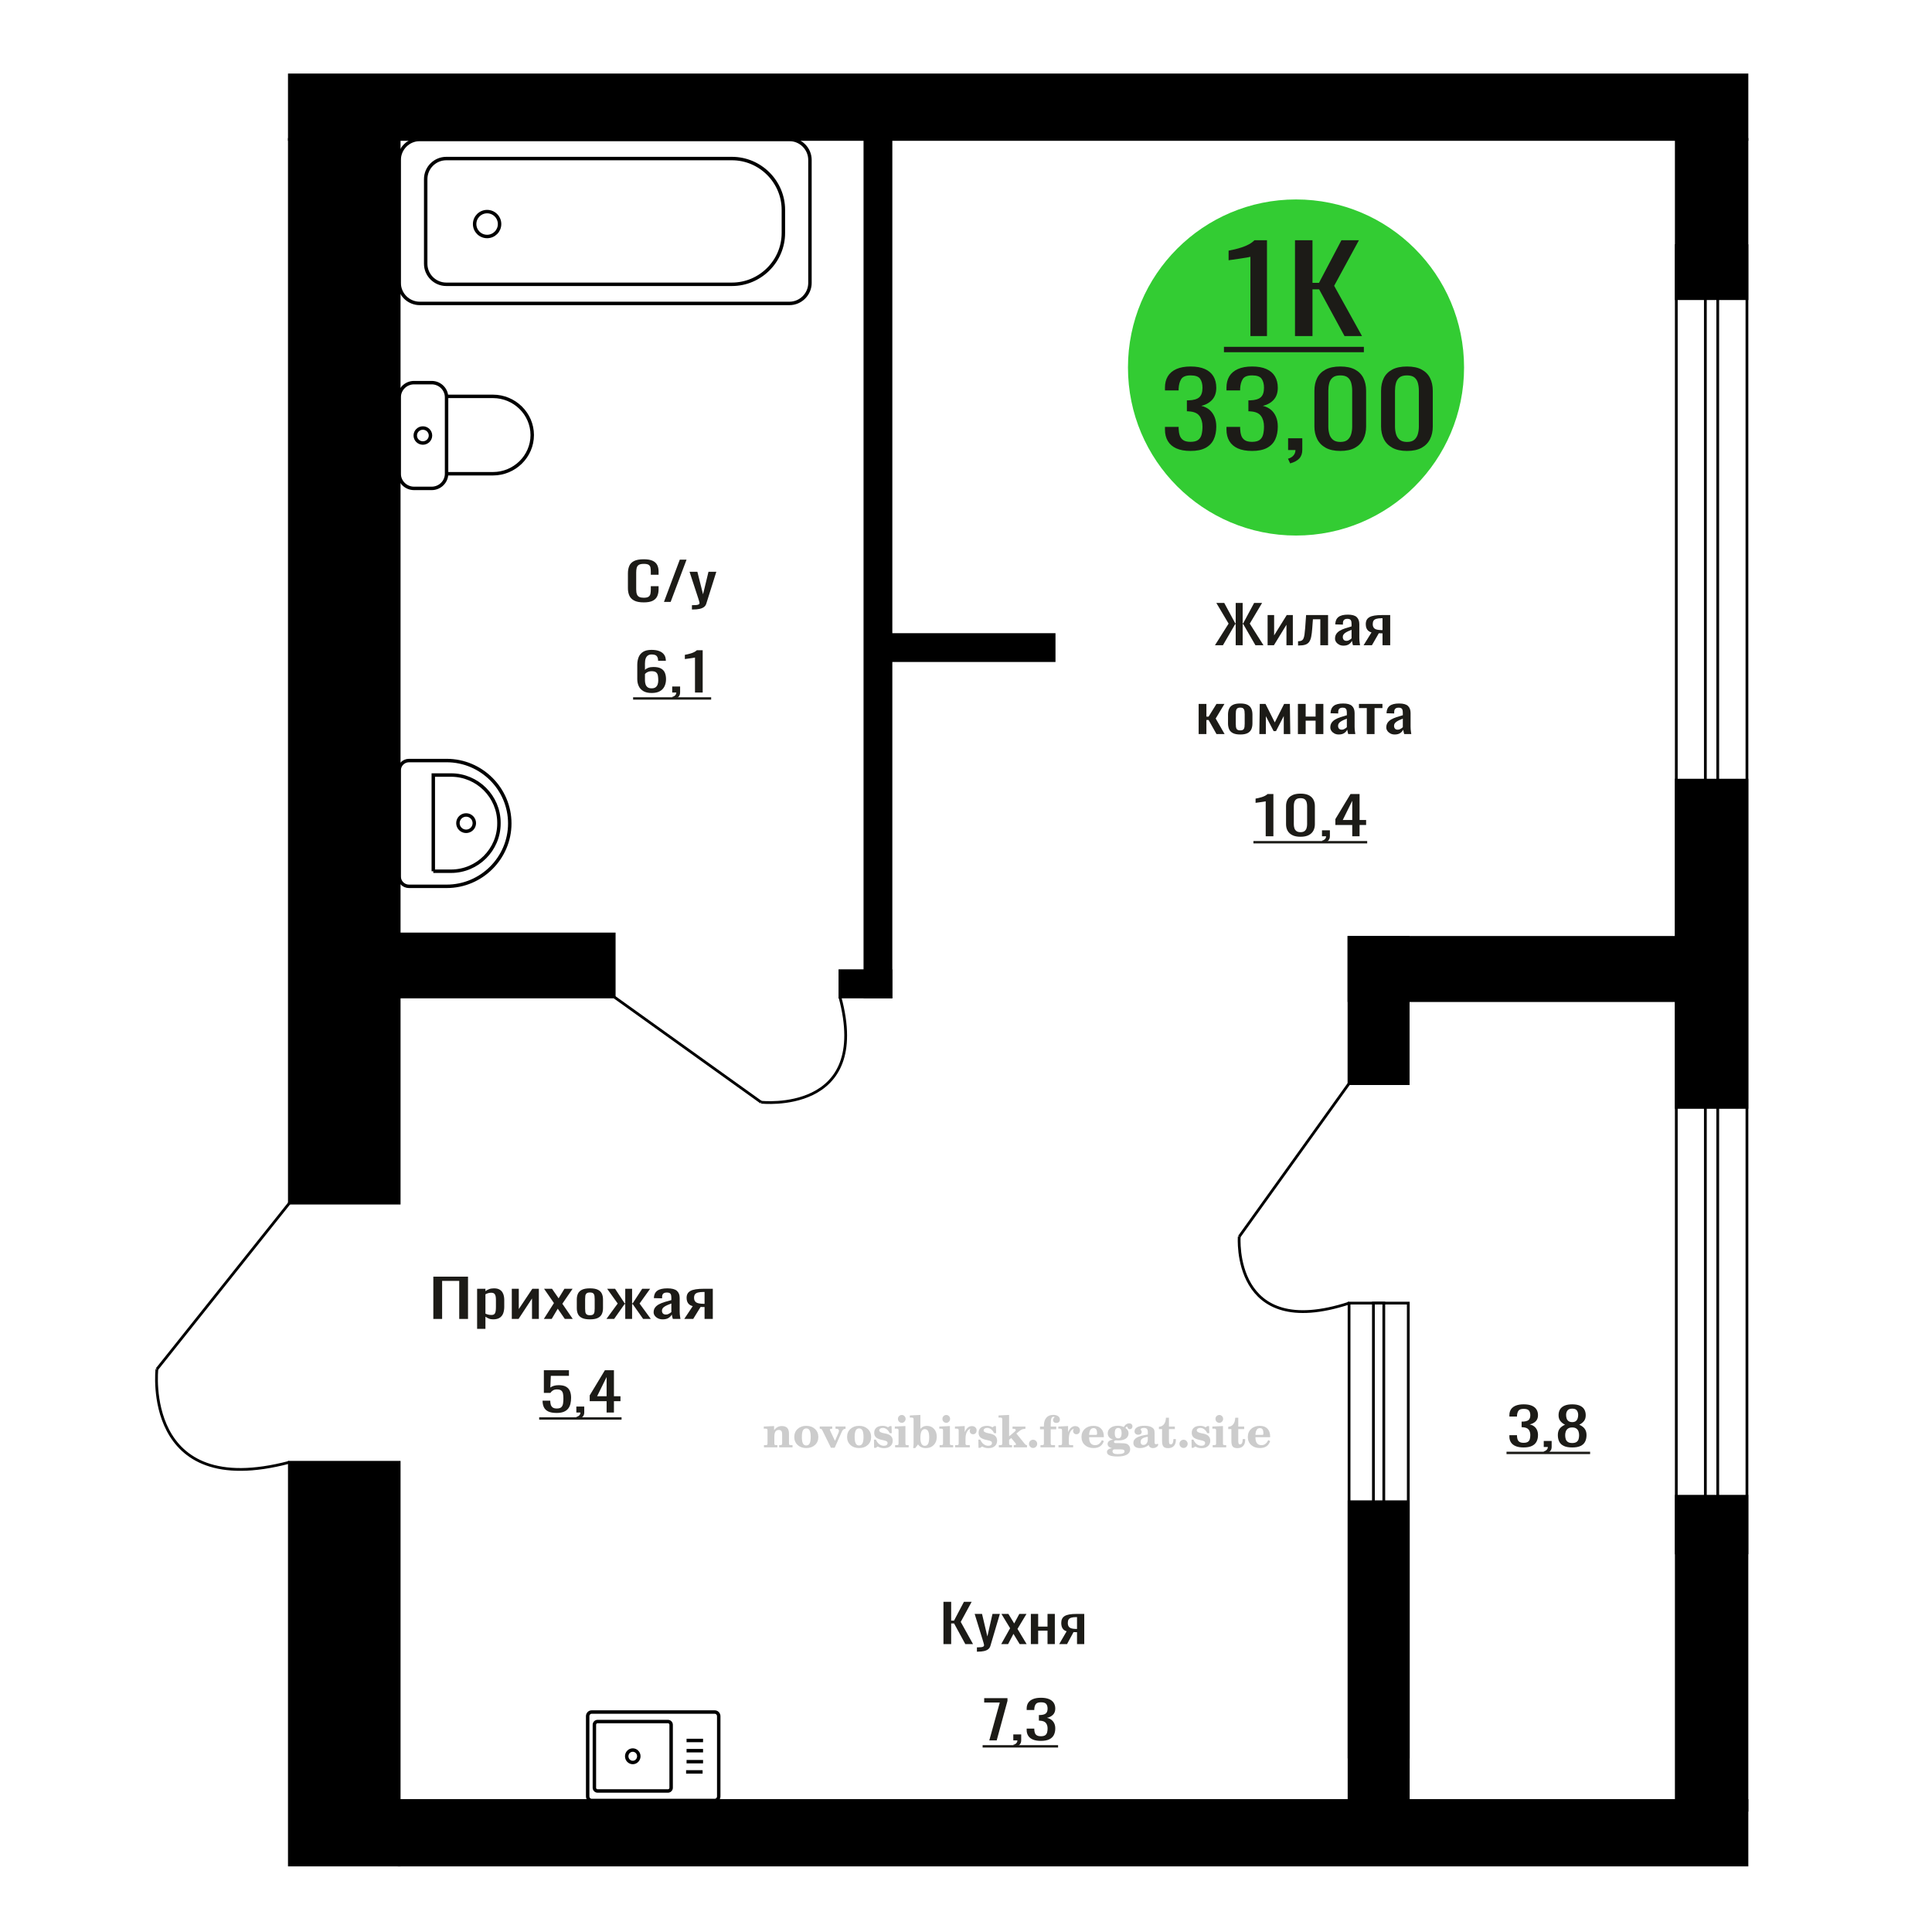 <?xml version="1.0" encoding="UTF-8"?>
<!DOCTYPE svg PUBLIC "-//W3C//DTD SVG 1.1//EN" "http://www.w3.org/Graphics/SVG/1.1/DTD/svg11.dtd">
<!-- Creator: CorelDRAW 2019 -->
<svg xmlns="http://www.w3.org/2000/svg" xml:space="preserve" width="140mm" height="140mm" version="1.1" style="shape-rendering:geometricPrecision; text-rendering:geometricPrecision; image-rendering:optimizeQuality; fill-rule:evenodd; clip-rule:evenodd"
viewBox="0 0 14000 14000"
 xmlns:xlink="http://www.w3.org/1999/xlink">
 <defs>
  <style type="text/css">
   <![CDATA[
    .str0 {stroke:black;stroke-width:25;stroke-miterlimit:22.926}
    .str1 {stroke:black;stroke-width:20;stroke-miterlimit:22.926}
    .fil1 {fill:none}
    .fil3 {fill:black}
    .fil2 {fill:#1C1B17}
    .fil5 {fill:#33CC33}
    .fil0 {fill:#1C1B17;fill-rule:nonzero}
    .fil4 {fill:#CCCCCC;fill-rule:nonzero}
   ]]>
  </style>
 </defs>
 <g id="Слой_x0020_1">
  <polygon class="fil0" points="6836.64,11913.67 6836.64,11607.29 6892.55,11607.29 6892.55,11743.46 6913.34,11743.46 6985.08,11607.29 7041,11607.29 6961.83,11752.91 7050.89,11913.67 6994.98,11913.67 6913.83,11764.26 6892.55,11764.26 6892.55,11913.67 "/>
  <path id="1" class="fil0" d="M7079.1 11968.52l0 -31.02c12.87,0 23.08,-0.44 30.67,-1.32 7.59,-0.89 13.03,-2.53 16.33,-4.92 3.31,-2.4 4.96,-5.74 4.96,-10.03 0,-2.26 -1.17,-7.31 -3.47,-15.12 -2.32,-7.82 -4.79,-16.14 -7.42,-24.97l-57.4 -186.1 53.44 0 38.59 163.41 37.11 -163.41 53.44 0 -68.29 230.73c-2.95,10.59 -8.41,18.98 -16.32,25.16 -7.92,6.18 -18.05,10.65 -30.43,13.43 -12.37,2.77 -27.3,4.16 -44.78,4.16l-6.43 0z"/>
  <polygon id="2" class="fil0" points="7255.24,11913.67 7319.58,11798.68 7256.73,11695.04 7307.2,11695.04 7349.26,11764.26 7386.37,11695.04 7438.33,11695.04 7373.02,11803.6 7439.31,11913.67 7388.84,11913.67 7343.82,11839.53 7305.23,11913.67 "/>
  <polygon id="3" class="fil0" points="7470,11913.67 7470,11695.04 7522.94,11695.04 7522.94,11786.96 7590.73,11786.96 7590.73,11695.04 7643.68,11695.04 7643.68,11913.67 7590.73,11913.67 7590.73,11816.46 7522.94,11816.46 7522.94,11913.67 "/>
  <path id="4" class="fil0" d="M7675.35 11913.67l53.93 -92.67c-9.23,-2.78 -16.74,-6.94 -22.51,-12.48 -5.77,-5.55 -9.98,-12.36 -12.61,-20.43 -2.64,-8.07 -3.97,-17.15 -3.97,-27.23 0,-11.6 1.98,-21.56 5.94,-29.88 3.95,-8.33 10.23,-15.13 18.8,-20.43 8.58,-5.3 19.96,-9.2 34.15,-11.73 14.18,-2.52 31.67,-3.78 52.45,-3.78l55.42 0 0 218.63 -52.45 0 0 -86.24c-5.28,0 -9.73,-0.06 -13.37,-0.19 -3.62,-0.13 -7.58,-0.32 -11.88,-0.57l-47 87 -56.9 0zm123.21 -109.69c0.66,0 1.73,0 3.22,0 1.48,0 2.38,0 2.72,0l0 -85.87c-0.34,0 -1.24,0 -2.72,0 -1.49,0 -2.39,0 -2.73,0 -15.5,0 -27.79,1.45 -36.85,4.35 -9.08,2.9 -15.43,7.44 -19.06,13.62 -3.63,6.18 -5.45,14.44 -5.45,24.78 0,14.37 4.22,25.09 12.63,32.15 8.41,7.06 24.49,10.72 48.24,10.97z"/>
  <polygon class="fil0" points="3140.11,9557.5 3140.11,9251.12 3391.42,9251.12 3391.42,9557.5 3327.75,9557.5 3327.75,9281.76 3203.78,9281.76 3203.78,9557.5 "/>
  <path id="1" class="fil0" d="M3457.35 9629.37l0 -290.5 60.29 0 0 17.4c7.13,-5.55 15.77,-10.34 25.92,-14.37 10.14,-4.04 22.16,-6.05 36.06,-6.05 16.9,0 30.33,2.96 40.28,8.88 9.96,5.93 17.37,13.37 22.26,22.32 4.89,8.95 8.07,18.03 9.58,27.24 1.5,9.2 2.25,17.08 2.25,23.64l0 52.95c0,15.38 -2.25,29.95 -6.75,43.69 -4.51,13.74 -12.68,24.84 -24.52,33.28 -11.83,8.45 -28.45,12.68 -49.86,12.68 -11.65,0 -21.97,-1.96 -31,-5.87 -9.01,-3.91 -17.09,-8.38 -24.22,-13.42l0 88.13 -60.29 0zm103.67 -100.62c10.51,0 18.04,-2.58 22.54,-7.75 4.51,-5.17 7.32,-12.17 8.46,-20.99 1.11,-8.83 1.68,-18.54 1.68,-29.13l0 -52.95c0,-9.08 -0.74,-17.47 -2.25,-25.16 -1.5,-7.69 -4.69,-13.8 -9.58,-18.34 -4.88,-4.54 -12.59,-6.81 -23.1,-6.81 -7.88,0 -15.41,1.13 -22.54,3.4 -7.14,2.27 -13.33,4.92 -18.59,7.95l0 139.95c5.63,2.77 12.02,5.1 19.15,7 7.14,1.89 15.21,2.83 24.23,2.83z"/>
  <polygon id="2" class="fil0" points="3708.66,9557.5 3708.66,9338.87 3759.37,9338.87 3759.37,9486.01 3857.4,9338.87 3904.75,9338.87 3904.75,9557.5 3855.15,9557.5 3855.15,9409.23 3757.67,9557.5 "/>
  <polygon id="3" class="fil0" points="3940.8,9557.5 4014.06,9442.51 3942.5,9338.87 3999.97,9338.87 4047.86,9408.09 4090.12,9338.87 4149.29,9338.87 4074.91,9447.43 4150.41,9557.5 4092.94,9557.5 4041.66,9483.36 3997.72,9557.5 "/>
  <path id="4" class="fil0" d="M4274.95 9560.53c-24.05,0 -43.02,-3.28 -56.92,-9.84 -13.9,-6.55 -23.76,-15.89 -29.57,-27.99 -5.83,-12.1 -8.75,-26.35 -8.75,-42.74l0 -63.55c0,-16.39 2.92,-30.64 8.75,-42.74 5.81,-12.1 15.67,-21.43 29.57,-27.99 13.9,-6.56 32.87,-9.83 56.92,-9.83 24.04,0 42.92,3.27 56.62,9.83 13.72,6.56 23.48,15.89 29.3,27.99 5.83,12.1 8.73,26.35 8.73,42.74l0 63.55c0,16.39 -2.9,30.64 -8.73,42.74 -5.82,12.1 -15.58,21.44 -29.3,27.99 -13.7,6.56 -32.58,9.84 -56.62,9.84zm0 -29.89c11.63,0 19.81,-2.27 24.5,-6.8 4.7,-4.54 7.51,-10.53 8.45,-17.97 0.95,-7.44 1.42,-15.19 1.42,-23.26l0 -68.47c0,-8.32 -0.47,-16.14 -1.42,-23.45 -0.94,-7.31 -3.75,-13.3 -8.45,-17.97 -4.69,-4.66 -12.87,-6.99 -24.5,-6.99 -11.65,0 -19.92,2.33 -24.81,6.99 -4.87,4.67 -7.79,10.66 -8.72,17.97 -0.94,7.31 -1.41,15.13 -1.41,23.45l0 68.47c0,8.07 0.47,15.82 1.41,23.26 0.93,7.44 3.85,13.43 8.72,17.97 4.89,4.53 13.16,6.8 24.81,6.8z"/>
  <polygon id="5" class="fil0" points="4394.39,9557.5 4476.1,9445.92 4399.47,9338.87 4456.94,9338.87 4526.24,9444.02 4530.76,9444.02 4530.76,9338.87 4580.35,9338.87 4580.35,9444.02 4584.85,9444.02 4653.6,9338.87 4711.07,9338.87 4634.44,9445.92 4716.13,9557.5 4660.36,9557.5 4584.85,9450.08 4580.35,9450.08 4580.35,9557.5 4530.76,9557.5 4530.76,9450.08 4525.69,9450.08 4450.18,9557.5 "/>
  <path id="6" class="fil0" d="M4801.78 9560.53c-12.77,0 -24.05,-2.46 -33.81,-7.38 -9.77,-4.92 -17.47,-11.22 -23.1,-18.91 -5.63,-7.69 -8.45,-15.83 -8.45,-24.4 0,-13.62 3.38,-25.09 10.15,-34.42 6.75,-9.33 16.06,-17.21 27.88,-23.64 11.83,-6.43 25.55,-12.04 41.13,-16.83 15.6,-4.79 32.03,-9.46 49.31,-14l0 -15.51c0,-8.82 -0.76,-16.14 -2.26,-21.94 -1.49,-5.79 -4.59,-10.14 -9.3,-13.04 -4.69,-2.9 -11.74,-4.35 -21.12,-4.35 -8.27,0 -14.93,1.26 -20.01,3.78 -5.06,2.52 -8.73,6.11 -10.98,10.78 -2.26,4.66 -3.38,10.15 -3.38,16.45l0 10.97 -59.73 -1.51c0.76,-24.21 9.01,-42.05 24.78,-53.52 15.79,-11.48 40.21,-17.21 73.27,-17.21 32.29,0 55.22,5.92 68.73,17.77 13.53,11.86 20.29,29 20.29,51.45l0 99.85c0,6.81 0.28,13.37 0.85,19.67 0.57,6.31 1.31,12.17 2.25,17.59 0.94,5.42 1.79,10.53 2.53,15.32l-55.22 0c-1.12,-4.03 -2.53,-9.14 -4.22,-15.32 -1.7,-6.18 -2.92,-11.79 -3.66,-16.83 -3.76,8.57 -11,16.58 -21.69,24.02 -10.71,7.44 -25.46,11.16 -44.24,11.16zm23.67 -34.8c6,0 11.65,-1.14 16.9,-3.41 5.26,-2.27 9.96,-4.85 14.08,-7.75 4.14,-2.9 6.96,-5.23 8.46,-7l0 -62.03c-9.4,3.53 -18.22,7.06 -26.48,10.59 -8.27,3.53 -15.5,7.25 -21.69,11.16 -6.2,3.91 -11.09,8.32 -14.66,13.24 -3.56,4.91 -5.35,10.52 -5.35,16.83 0,8.82 2.44,15.76 7.33,20.8 4.87,5.05 12.02,7.57 21.41,7.57z"/>
  <path id="7" class="fil0" d="M4958.42 9557.5l61.42 -92.67c-10.52,-2.78 -19.07,-6.94 -25.64,-12.48 -6.57,-5.55 -11.37,-12.36 -14.36,-20.43 -3.01,-8.07 -4.52,-17.15 -4.52,-27.23 0,-11.6 2.25,-21.56 6.77,-29.88 4.51,-8.33 11.65,-15.13 21.4,-20.43 9.78,-5.3 22.74,-9.2 38.88,-11.73 16.15,-2.52 36.07,-3.78 59.74,-3.78l63.1 0 0 218.63 -59.72 0 0 -86.24c-6.02,0 -11.08,-0.06 -15.22,-0.19 -4.13,-0.13 -8.64,-0.32 -13.51,-0.57l-53.54 87 -64.8 0zm140.31 -109.69c0.74,0 1.97,0 3.66,0 1.69,0 2.71,0 3.1,0l0 -85.87c-0.39,0 -1.41,0 -3.1,0 -1.69,0 -2.72,0 -3.1,0 -17.66,0 -31.65,1.45 -41.97,4.35 -10.34,2.9 -17.57,7.44 -21.71,13.62 -4.13,6.18 -6.2,14.44 -6.2,24.78 0,14.37 4.8,25.09 14.38,32.15 9.58,7.06 27.89,10.72 54.94,10.97z"/>
  <path class="fil1 str0" d="M2892.55 3432.94l0 -554.02c0,-58.38 48.46,-106.13 107.7,-106.13l128.05 0c59.24,0 107.7,47.75 107.7,106.13l0 554.02c0,58.38 -48.46,106.13 -107.7,106.13l-128.05 0c-59.24,0 -107.7,-47.75 -107.7,-106.13zm343.45 0l0 -560.65 336.25 0c156.45,0 284.46,126.14 284.46,280.32l0 0.01c0,154.18 -128.01,280.32 -284.46,280.32l-336.25 0zm-226.85 -277c0,-30.01 24.68,-54.33 55.13,-54.33 30.45,0 55.13,24.32 55.13,54.33 0,30 -24.68,54.32 -55.13,54.32 -30.45,0 -55.13,-24.32 -55.13,-54.32z"/>
  <path class="fil1 str0" d="M4287.56 13047.08l891.55 0c16,0 29.09,-13.46 29.09,-29.91l0 -581.2c0,-16.45 -13.09,-29.92 -29.09,-29.92l-891.55 0c-16,0 -29.09,13.47 -29.09,29.92l0 581.2c0,16.45 13.09,29.91 29.09,29.91zm42.39 -69.03l510.53 0c12.56,0 22.82,-10.56 22.82,-23.47l0 -456.02c0,-12.91 -10.26,-23.47 -22.82,-23.47l-510.53 0c-12.55,0 -22.82,10.56 -22.82,23.47l0 456.02c0,12.91 10.27,23.47 22.82,23.47zm255.26 -206.37c24.23,0 43.87,-20.2 43.87,-45.11 0,-24.91 -19.64,-45.11 -43.87,-45.11 -24.22,0 -43.85,20.2 -43.85,45.11 0,24.91 19.63,45.11 43.85,45.11zm386.51 68.29l119.56 0m-116.23 -74.22l119.55 0m-119.55 -79.53l119.55 0m-119.55 -74.22l119.55 0"/>
  <path class="fil1 str0" d="M2892.55 6351.78l0 -769.7c0,-38.97 31.97,-70.84 71.05,-70.84l273.4 0c251.35,0 456.98,205.05 456.98,455.69l0 0.01c0,250.64 -205.63,455.69 -456.98,455.69l-273.4 0c-39.08,0 -71.05,-31.87 -71.05,-70.85zm247.25 -38.53l0 -697.06 128.78 0c190.83,0 346.97,155.69 346.97,345.98l0 5.1c0,190.28 -156.14,345.98 -346.97,345.98l-128.78 0zm178.42 -348.53c0,-32.75 26.62,-59.29 59.46,-59.29 32.84,0 59.46,26.54 59.46,59.29 0,32.75 -26.62,59.29 -59.46,59.29 -32.84,0 -59.46,-26.54 -59.46,-59.29z"/>
  <polygon class="fil0" points="7168.81,12611.68 7244.84,12337.07 7131.82,12337.07 7131.82,12305.3 7300.57,12305.3 7300.57,12324.97 7222.46,12611.68 "/>
  <path id="1" class="fil0" d="M7351.09 12661.23l-8.85 -17.4c9.38,-2.27 16.76,-6.24 22.14,-11.91 5.37,-5.68 8.07,-12.42 8.07,-20.24l-29.69 0 0 -43.5 57.3 0 0 42.74c0,13.37 -4,24.02 -11.98,31.97 -7.99,7.94 -20.33,14.05 -36.99,18.34z"/>
  <path id="2" class="fil0" d="M7542.75 12615.08c-22.91,0 -42.01,-3.15 -57.28,-9.45 -15.28,-6.31 -26.74,-15.38 -34.38,-27.24 -7.64,-11.85 -11.46,-25.84 -11.46,-41.98l0 -10.21 55.21 0c0,1 0,2.08 0,3.21 0,1.14 0,2.33 0,3.59 0.35,9.08 1.83,17.28 4.43,24.59 2.6,7.31 7.3,13.11 14.06,17.4 6.77,4.29 16.58,6.43 29.42,6.43 13.55,0 23.8,-2.33 30.74,-7 6.94,-4.66 11.63,-11.28 14.06,-19.86 2.43,-8.57 3.65,-18.4 3.65,-29.5 0,-16.14 -4.08,-29.31 -12.25,-39.53 -8.15,-10.21 -22.48,-15.82 -42.96,-16.83 -1.04,-0.25 -2.35,-0.38 -3.91,-0.38 -1.57,0 -2.86,0 -3.91,0l0 -40.47c1.05,0 2.26,0 3.65,0 1.39,0 2.6,0 3.65,0 19.79,-0.5 34.02,-4.29 42.7,-11.35 8.69,-7.06 13.03,-18.78 13.03,-35.17 0,-13.87 -3.21,-24.97 -9.64,-33.29 -6.42,-8.32 -19.18,-12.48 -38.28,-12.48 -19.1,0 -31.77,4.6 -38.02,13.8 -6.25,9.21 -9.72,21 -10.42,35.37 0,1.01 0,2.08 0,3.22 0,1.13 0,2.2 0,3.21l-55.21 0 0 -10.21c0,-16.39 3.82,-30.39 11.46,-41.99 7.64,-11.6 19.18,-20.55 34.64,-26.85 15.45,-6.31 34.63,-9.46 57.55,-9.46 23.27,0 42.53,3.15 57.82,9.46 15.27,6.3 26.72,15.32 34.37,27.04 7.64,11.73 11.45,25.78 11.45,42.18 0,18.4 -5.46,33.16 -16.4,44.25 -10.93,11.1 -25.61,18.66 -44.01,22.7 12.85,2.77 23.7,7.56 32.56,14.37 8.85,6.81 15.71,15.44 20.57,25.91 4.86,10.46 7.28,22.63 7.28,36.5 0,18.16 -3.47,33.98 -10.41,47.47 -6.94,13.49 -18.05,23.96 -33.33,31.4 -15.27,7.43 -35.42,11.15 -60.43,11.15z"/>
  <polygon id="3" class="fil2" points="7120.37,12646.07 7667.25,12646.07 7667.25,12663.26 7120.37,12663.26 "/>
  <path class="fil0" d="M4033.68 10238.73c-25.33,0 -45.48,-3.53 -60.4,-10.6 -14.94,-7.06 -25.62,-17.27 -32.03,-30.63 -6.43,-13.37 -9.64,-29.25 -9.64,-47.66l55.72 0c0,9.08 1.05,17.96 3.13,26.66 2.08,8.7 6.51,15.89 13.29,21.56 6.76,5.68 17.09,8.51 30.98,8.51 15.28,0 26.22,-3.21 32.81,-9.64 6.6,-6.43 10.77,-15.13 12.51,-26.1 1.73,-10.97 2.6,-23.39 2.6,-37.26 0,-13.87 -1.05,-25.66 -3.13,-35.36 -2.08,-9.71 -6.41,-17.15 -13.02,-22.32 -6.6,-5.17 -17.01,-7.75 -31.25,-7.75 -11.45,0 -21.17,2.58 -29.16,7.75 -7.99,5.17 -13.89,11.03 -17.71,17.59l-47.39 0 0 -164.16 181.77 0 0 40.47 -131.25 0 -3.65 84.73c6.94,-5.3 15.53,-9.46 25.77,-12.48 10.25,-3.03 21.97,-4.54 35.16,-4.54 22.93,0 40.9,3.91 53.91,11.72 13.02,7.82 22.22,18.54 27.61,32.15 5.38,13.62 8.06,29.26 8.06,46.91 0,15.63 -1.55,30.19 -4.68,43.68 -3.12,13.5 -8.59,25.22 -16.41,35.18 -7.81,9.96 -18.48,17.72 -32.03,23.26 -13.53,5.55 -30.73,8.33 -51.57,8.33z"/>
  <path id="1" class="fil0" d="M4184.74 10285.25l-8.86 -17.4c9.38,-2.27 16.76,-6.24 22.15,-11.91 5.37,-5.68 8.06,-12.42 8.06,-20.24l-29.68 0 0 -43.5 57.29 0 0 42.74c0,13.37 -3.99,24.02 -11.98,31.97 -7.98,7.94 -20.32,14.05 -36.98,18.34z"/>
  <path id="2" class="fil0" d="M4395.68 10235.7l0 -82.08 -122.4 0 0 -42.36 109.89 -181.94 65.63 0 0 188.37 47.4 0 0 35.93 -47.4 0 0 82.08 -53.12 0zm-68.76 -118.01l68.76 0 0 -139.2 -68.76 139.2z"/>
  <polygon id="3" class="fil2" points="3907.13,10270.09 4504,10270.09 4504,10287.28 3907.13,10287.28 "/>
  <polygon class="fil3 str1" points="9775.81,10882.22 10204.98,10882.22 10204.98,13170.87 9775.81,13170.87 "/>
  <line class="fil1 str1" x1="4450.72" y1="7224.41" x2="5515.18" y2= "7987" />
  <path class="fil1 str1" d="M5515.18 7987c0,0 802.22,89.9 571.16,-762.58"/>
  <polygon class="fil3 str1" points="2096.89,13514.51 2892.56,13514.51 2892.56,10596.23 2096.89,10596.23 "/>
  <path class="fil1 str1" d="M1136.93 9921.7c0,0 -106.33,956.19 959.97,674.53"/>
  <line class="fil1 str1" x1="2096.9" y1="8718.25" x2="1136.93" y2= "9921.7" />
  <path class="fil0" d="M9171.79 6060.07l0 -253.43c-0.34,0.25 -4.25,1.01 -11.72,2.27 -7.46,1.26 -15.89,2.52 -25.25,3.78 -9.38,1.27 -17.72,2.4 -25.01,3.41 -7.29,1.01 -11.11,1.51 -11.45,1.51l0 -30.64c5.89,-1.01 12.75,-2.39 20.57,-4.16 7.81,-1.76 15.79,-3.91 23.96,-6.43 8.15,-2.52 15.97,-5.67 23.43,-9.45 7.47,-3.79 13.8,-8.2 19.02,-13.24l42.18 0 0 306.38 -55.73 0z"/>
  <path id="1" class="fil0" d="M9423.89 6063.47c-23.96,0 -43.67,-3.9 -59.12,-11.72 -15.46,-7.82 -26.92,-18.54 -34.38,-32.15 -7.46,-13.62 -11.19,-29.13 -11.19,-46.53l0 -132.01c0,-17.9 3.65,-33.6 10.93,-47.09 7.3,-13.49 18.67,-24.02 34.12,-31.58 15.45,-7.57 35.33,-11.35 59.64,-11.35 24.3,0 44.09,3.78 59.37,11.35 15.27,7.56 26.57,18.09 33.85,31.58 7.3,13.49 10.95,29.19 10.95,47.09l0 132.01c0,17.65 -3.74,33.29 -11.21,46.91 -7.47,13.61 -18.84,24.27 -34.11,31.96 -15.28,7.69 -34.89,11.53 -58.85,11.53zm0 -33.28c13.19,0 23.17,-2.78 29.95,-8.32 6.76,-5.55 11.45,-12.67 14.06,-21.37 2.6,-8.7 3.91,-17.72 3.91,-27.05l0 -132.77c0,-9.83 -1.23,-19.1 -3.65,-27.8 -2.44,-8.7 -7.04,-15.69 -13.81,-20.99 -6.76,-5.29 -16.93,-7.94 -30.46,-7.94 -13.55,0 -23.8,2.65 -30.74,7.94 -6.94,5.3 -11.63,12.29 -14.06,20.99 -2.43,8.7 -3.64,17.97 -3.64,27.8l0 132.77c0,9.33 1.3,18.35 3.91,27.05 2.6,8.7 7.46,15.82 14.58,21.37 7.12,5.54 17.1,8.32 29.95,8.32z"/>
  <path id="2" class="fil0" d="M9587.95 6109.62l-8.85 -17.4c9.38,-2.27 16.76,-6.24 22.14,-11.91 5.37,-5.68 8.07,-12.42 8.07,-20.24l-29.69 0 0 -43.5 57.3 0 0 42.74c0,13.37 -3.99,24.02 -11.98,31.97 -7.99,7.94 -20.32,14.05 -36.99,18.34z"/>
  <path id="3" class="fil0" d="M9798.89 6060.07l0 -82.08 -122.4 0 0 -42.36 109.9 -181.94 65.63 0 0 188.37 47.39 0 0 35.93 -47.39 0 0 82.08 -53.13 0zm-68.75 -118.01l68.75 0 0 -139.2 -68.75 139.2z"/>
  <polygon id="4" class="fil2" points="9082.73,6094.46 9907.22,6094.46 9907.22,6111.65 9082.73,6111.65 "/>
  <polygon class="fil0" points="8804.09,4675.58 8902.86,4518.98 8814.07,4369.2 8871.34,4369.2 8951.19,4517.09 8954.35,4517.09 8954.35,4369.2 9004.78,4369.2 9004.78,4517.09 9008.46,4517.09 9087.8,4369.2 9145.59,4369.2 9056.27,4518.98 9155.57,4675.58 9097.26,4675.58 9008.99,4522.39 9004.78,4522.39 9004.78,4675.58 8954.35,4675.58 8954.35,4522.39 8950.66,4522.39 8861.88,4675.58 "/>
  <polygon id="1" class="fil0" points="9185.53,4675.58 9185.53,4456.95 9232.81,4456.95 9232.81,4604.09 9324.22,4456.95 9368.36,4456.95 9368.36,4675.58 9322.12,4675.58 9322.12,4527.31 9231.22,4675.58 "/>
  <path id="2" class="fil0" d="M9406.18 4677.47l0 -30.64c10.51,0 18.82,-1.51 24.96,-4.54 6.13,-3.02 10.85,-8.13 14.18,-15.32 3.33,-7.18 5.86,-16.89 7.61,-29.12 1.77,-12.23 3.34,-27.55 4.74,-45.96l6.83 -94.94 159.19 0 0 218.63 -56.22 0 0 -187.99 -53.59 0 -4.72 64.3c-1.75,24.97 -4.29,45.64 -7.63,62.04 -3.32,16.39 -8.48,29.18 -15.5,38.39 -7,9.2 -16.36,15.69 -28.1,19.48 -11.73,3.78 -26.89,5.67 -45.44,5.67l-6.31 0z"/>
  <path id="3" class="fil0" d="M9735.06 4678.61c-11.9,0 -22.42,-2.46 -31.51,-7.38 -9.12,-4.92 -16.3,-11.22 -21.55,-18.91 -5.25,-7.69 -7.87,-15.83 -7.87,-24.4 0,-13.62 3.15,-25.09 9.46,-34.42 6.29,-9.33 14.97,-17.21 26,-23.64 11.03,-6.43 23.82,-12.04 38.35,-16.83 14.54,-4.79 29.86,-9.46 45.97,-14l0 -15.51c0,-8.82 -0.71,-16.14 -2.11,-21.94 -1.39,-5.79 -4.28,-10.14 -8.67,-13.04 -4.37,-2.9 -10.94,-4.35 -19.69,-4.35 -7.71,0 -13.92,1.26 -18.65,3.78 -4.73,2.52 -8.14,6.11 -10.24,10.78 -2.11,4.66 -3.15,10.15 -3.15,16.45l0 10.97 -55.7 -1.51c0.71,-24.21 8.4,-42.05 23.11,-53.52 14.72,-11.48 37.49,-17.21 68.31,-17.21 30.11,0 51.49,5.92 64.09,17.77 12.61,11.86 18.92,29 18.92,51.45l0 99.85c0,6.81 0.26,13.37 0.79,19.67 0.52,6.31 1.22,12.17 2.09,17.59 0.88,5.42 1.67,10.53 2.37,15.32l-51.49 0c-1.05,-4.03 -2.37,-9.14 -3.93,-15.32 -1.59,-6.18 -2.73,-11.79 -3.42,-16.83 -3.5,8.57 -10.25,16.58 -20.23,24.02 -9.98,7.44 -23.73,11.16 -41.25,11.16zm22.07 -34.8c5.6,0 10.86,-1.14 15.77,-3.41 4.9,-2.27 9.28,-4.85 13.12,-7.75 3.87,-2.9 6.49,-5.23 7.89,-7l0 -62.03c-8.76,3.53 -16.98,7.06 -24.69,10.59 -7.71,3.53 -14.45,7.25 -20.23,11.16 -5.77,3.91 -10.33,8.32 -13.66,13.24 -3.32,4.91 -4.99,10.52 -4.99,16.83 0,8.82 2.28,15.76 6.83,20.8 4.55,5.05 11.21,7.57 19.96,7.57z"/>
  <path id="4" class="fil0" d="M9881.11 4675.58l57.27 -92.67c-9.81,-2.78 -17.78,-6.94 -23.9,-12.48 -6.13,-5.55 -10.6,-12.36 -13.39,-20.43 -2.81,-8.07 -4.21,-17.15 -4.21,-27.23 0,-11.6 2.1,-21.56 6.3,-29.88 4.21,-8.33 10.87,-15.13 19.96,-20.43 9.12,-5.3 21.2,-9.2 36.26,-11.73 15.05,-2.52 33.62,-3.78 55.69,-3.78l58.84 0 0 218.63 -55.68 0 0 -86.24c-5.61,0 -10.34,-0.06 -14.2,-0.19 -3.85,-0.13 -8.05,-0.32 -12.6,-0.57l-49.92 87 -60.42 0zm130.83 -109.69c0.7,0 1.83,0 3.42,0 1.57,0 2.53,0 2.89,0l0 -85.87c-0.36,0 -1.32,0 -2.89,0 -1.59,0 -2.54,0 -2.89,0 -16.47,0 -29.52,1.45 -39.14,4.35 -9.64,2.9 -16.38,7.44 -20.24,13.62 -3.85,6.18 -5.78,14.44 -5.78,24.78 0,14.37 4.47,25.09 13.41,32.15 8.93,7.06 26,10.72 51.22,10.97z"/>
  <polygon id="5" class="fil0" points="8685.88,5319.36 8685.88,5100.73 8742.1,5100.73 8742.1,5193.02 8757.86,5193.02 8815.13,5100.73 8872.91,5100.73 8809.34,5206.64 8873.96,5319.36 8815.13,5319.36 8757.86,5217.23 8742.1,5217.23 8742.1,5319.36 "/>
  <path id="6" class="fil0" d="M8987.44 5322.39c-22.41,0 -40.11,-3.28 -53.07,-9.84 -12.96,-6.55 -22.15,-15.89 -27.57,-27.99 -5.43,-12.1 -8.15,-26.35 -8.15,-42.74l0 -63.55c0,-16.39 2.72,-30.64 8.15,-42.74 5.42,-12.1 14.61,-21.43 27.57,-27.99 12.96,-6.56 30.66,-9.83 53.07,-9.83 22.42,0 40.02,3.27 52.8,9.83 12.79,6.56 21.89,15.89 27.32,27.99 5.43,12.1 8.14,26.35 8.14,42.74l0 63.55c0,16.39 -2.71,30.64 -8.14,42.74 -5.43,12.1 -14.53,21.44 -27.32,27.99 -12.78,6.56 -30.38,9.84 -52.8,9.84zm0 -29.89c10.85,0 18.48,-2.27 22.85,-6.8 4.38,-4.54 7,-10.53 7.88,-17.97 0.89,-7.44 1.32,-15.19 1.32,-23.26l0 -68.47c0,-8.32 -0.43,-16.14 -1.32,-23.45 -0.88,-7.31 -3.5,-13.3 -7.88,-17.97 -4.37,-4.66 -12,-6.99 -22.85,-6.99 -10.86,0 -18.57,2.33 -23.12,6.99 -4.54,4.67 -7.27,10.66 -8.14,17.97 -0.88,7.31 -1.31,15.13 -1.31,23.45l0 68.47c0,8.07 0.43,15.82 1.31,23.26 0.87,7.44 3.6,13.43 8.14,17.97 4.55,4.53 12.26,6.8 23.12,6.8z"/>
  <polygon id="7" class="fil0" points="9125.62,5319.36 9128.77,5100.73 9170.28,5100.73 9237.53,5235.01 9305.3,5100.73 9346.8,5100.73 9349.95,5319.36 9302.67,5319.36 9302.67,5188.86 9246.46,5297.8 9229.13,5297.8 9172.9,5189.62 9172.9,5319.36 "/>
  <polygon id="8" class="fil0" points="9405.12,5319.36 9405.12,5100.73 9461.34,5100.73 9461.34,5192.65 9533.31,5192.65 9533.31,5100.73 9589.53,5100.73 9589.53,5319.36 9533.31,5319.36 9533.31,5222.15 9461.34,5222.15 9461.34,5319.36 "/>
  <path id="9" class="fil0" d="M9700.91 5322.39c-11.91,0 -22.42,-2.46 -31.52,-7.38 -9.11,-4.92 -16.29,-11.22 -21.54,-18.91 -5.25,-7.69 -7.88,-15.83 -7.88,-24.4 0,-13.62 3.16,-25.09 9.46,-34.42 6.29,-9.33 14.97,-17.21 26,-23.64 11.03,-6.43 23.82,-12.04 38.35,-16.83 14.55,-4.79 29.87,-9.46 45.98,-14l0 -15.51c0,-8.82 -0.71,-16.14 -2.11,-21.94 -1.39,-5.79 -4.28,-10.14 -8.67,-13.04 -4.38,-2.9 -10.95,-4.35 -19.7,-4.35 -7.7,0 -13.91,1.26 -18.65,3.78 -4.72,2.52 -8.14,6.11 -10.24,10.78 -2.11,4.66 -3.15,10.15 -3.15,16.45l0 10.97 -55.7 -1.51c0.71,-24.21 8.41,-42.05 23.11,-53.52 14.73,-11.48 37.49,-17.21 68.31,-17.21 30.12,0 51.49,5.92 64.09,17.77 12.61,11.86 18.92,29 18.92,51.45l0 99.85c0,6.81 0.26,13.37 0.79,19.67 0.53,6.31 1.22,12.17 2.1,17.59 0.87,5.42 1.67,10.53 2.36,15.32l-51.49 0c-1.04,-4.03 -2.36,-9.14 -3.93,-15.32 -1.58,-6.18 -2.72,-11.79 -3.42,-16.83 -3.5,8.57 -10.25,16.58 -20.22,24.02 -9.99,7.44 -23.74,11.16 -41.25,11.16zm22.07 -34.8c5.6,0 10.86,-1.14 15.76,-3.41 4.91,-2.27 9.28,-4.85 13.13,-7.75 3.86,-2.9 6.49,-5.23 7.89,-7l0 -62.03c-8.77,3.53 -16.99,7.06 -24.7,10.59 -7.71,3.53 -14.44,7.25 -20.22,11.16 -5.78,3.91 -10.34,8.32 -13.67,13.24 -3.32,4.91 -4.99,10.52 -4.99,16.83 0,8.82 2.28,15.76 6.84,20.8 4.54,5.05 11.21,7.57 19.96,7.57z"/>
  <polygon id="10" class="fil0" points="9904.23,5319.36 9904.23,5130.99 9847.49,5130.99 9847.49,5100.73 10017.71,5100.73 10017.71,5130.99 9960.44,5130.99 9960.44,5319.36 "/>
  <path id="11" class="fil0" d="M10106.49 5322.39c-11.9,0 -22.42,-2.46 -31.52,-7.38 -9.11,-4.92 -16.29,-11.22 -21.54,-18.91 -5.25,-7.69 -7.88,-15.83 -7.88,-24.4 0,-13.62 3.16,-25.09 9.46,-34.42 6.3,-9.33 14.98,-17.21 26.01,-23.64 11.02,-6.43 23.82,-12.04 38.34,-16.83 14.55,-4.79 29.87,-9.46 45.98,-14l0 -15.51c0,-8.82 -0.71,-16.14 -2.11,-21.94 -1.39,-5.79 -4.28,-10.14 -8.67,-13.04 -4.37,-2.9 -10.94,-4.35 -19.69,-4.35 -7.71,0 -13.92,1.26 -18.66,3.78 -4.72,2.52 -8.14,6.11 -10.23,10.78 -2.12,4.66 -3.16,10.15 -3.16,16.45l0 10.97 -55.7 -1.51c0.71,-24.21 8.41,-42.05 23.12,-53.52 14.72,-11.48 37.49,-17.21 68.31,-17.21 30.11,0 51.49,5.92 64.08,17.77 12.62,11.86 18.92,29 18.92,51.45l0 99.85c0,6.81 0.27,13.37 0.79,19.67 0.53,6.31 1.23,12.17 2.1,17.59 0.88,5.42 1.67,10.53 2.36,15.32l-51.49 0c-1.04,-4.03 -2.36,-9.14 -3.93,-15.32 -1.58,-6.18 -2.72,-11.79 -3.41,-16.83 -3.5,8.57 -10.26,16.58 -20.23,24.02 -9.98,7.44 -23.74,11.16 -41.25,11.16zm22.07 -34.8c5.6,0 10.86,-1.14 15.76,-3.41 4.91,-2.27 9.28,-4.85 13.13,-7.75 3.86,-2.9 6.49,-5.23 7.89,-7l0 -62.03c-8.76,3.53 -16.99,7.06 -24.7,10.59 -7.7,3.53 -14.44,7.25 -20.22,11.16 -5.78,3.91 -10.33,8.32 -13.67,13.24 -3.32,4.91 -4.98,10.52 -4.98,16.83 0,8.82 2.27,15.76 6.83,20.8 4.54,5.05 11.21,7.57 19.96,7.57z"/>
  <polygon class="fil1 str1" points="9775.81,9442.84 10204.98,9442.84 10204.98,12731.98 9775.81,12731.98 "/>
  <rect class="fil1 str1" x="9952.34" y="9442.83" width="75.2" height="2492.42"/>
  <path class="fil0" d="M4664.9 4365.11c-30.18,0 -53.61,-4.53 -70.28,-13.61 -16.68,-9.08 -28.26,-21.31 -34.76,-36.69 -6.49,-15.39 -9.73,-32.53 -9.73,-51.45l0 -108.17c0,-20.68 3.24,-38.71 9.73,-54.09 6.5,-15.39 18.08,-27.3 34.76,-35.75 16.67,-8.45 40.1,-12.67 70.28,-12.67 26.68,0 47.82,3.53 63.44,10.59 15.63,7.06 26.85,17.15 33.7,30.26 6.85,13.11 10.27,28.87 10.27,47.28l0 24.21 -56.34 0 0 -21.56c0,-11.35 -0.78,-21.37 -2.37,-30.07 -1.57,-8.7 -5.87,-15.45 -12.89,-20.24 -7.03,-4.79 -18.79,-7.18 -35.28,-7.18 -16.85,0 -29.14,2.58 -36.85,7.75 -7.72,5.17 -12.74,12.48 -15,21.94 -2.29,9.45 -3.43,20.49 -3.43,33.1l0 121.41c0,15.39 1.76,27.55 5.26,36.5 3.51,8.96 9.3,15.32 17.37,19.11 8.08,3.78 18.96,5.67 32.65,5.67 16.14,0 27.72,-2.58 34.75,-7.75 7.02,-5.17 11.4,-12.3 13.16,-21.38 1.75,-9.07 2.63,-19.66 2.63,-31.77l0 -22.69 56.34 0 0 22.69c0,18.66 -3.16,35.12 -9.47,49.36 -6.32,14.25 -17.21,25.35 -32.65,33.29 -15.45,7.94 -37.2,11.91 -65.29,11.91z"/>
  <polygon id="1" class="fil0" points="4811.28,4361.71 4926.06,4055.33 4975.03,4055.33 4859.72,4361.71 "/>
  <path id="2" class="fil0" d="M5013.97 4416.56l0 -31.02c13.7,0 24.57,-0.44 32.64,-1.32 8.08,-0.89 13.87,-2.53 17.39,-4.92 3.51,-2.4 5.26,-5.74 5.26,-10.02 0,-2.27 -1.24,-7.32 -3.69,-15.14 -2.46,-7.81 -5.09,-16.13 -7.89,-24.96l-61.08 -186.1 56.86 0 41.06 163.41 39.49 -163.41 56.87 0 -72.66 230.73c-3.15,10.6 -8.95,18.98 -17.38,25.16 -8.42,6.18 -19.2,10.65 -32.37,13.43 -13.17,2.77 -29.05,4.16 -47.65,4.16l-6.85 0z"/>
  <path class="fil0" d="M4721.56 5021.59c-24.3,0 -44.09,-4.47 -59.38,-13.42 -15.28,-8.96 -26.48,-21.06 -33.59,-36.32 -7.12,-15.25 -10.68,-32.21 -10.68,-50.87l0 -103.26c0,-19.92 3.13,-38.08 9.38,-54.47 6.25,-16.39 16.92,-29.5 32.03,-39.34 15.11,-9.83 35.86,-14.75 62.24,-14.75 21.88,0 40.36,2.9 55.46,8.7 15.11,5.8 26.74,14.25 34.91,25.34 8.15,11.1 12.41,24.59 12.75,40.47 0,0.51 0.1,1.2 0.26,2.09 0.18,0.88 0.26,1.7 0.26,2.45l-56.25 0c0,-14.87 -3.29,-26.22 -9.9,-34.04 -6.59,-7.82 -19.08,-11.72 -37.49,-11.72 -10.07,0 -18.76,2.33 -26.04,6.99 -7.3,4.67 -12.76,11.79 -16.41,21.37 -3.64,9.59 -5.47,21.94 -5.47,37.07l0 46.53c5.56,-6.31 13.45,-11.41 23.7,-15.32 10.24,-3.91 22.83,-5.86 37.75,-5.86 23.28,0 41.51,3.65 54.7,10.96 13.19,7.32 22.57,17.59 28.13,30.83 5.55,13.24 8.33,28.81 8.33,46.72 0,18.4 -3.47,35.17 -10.42,50.3 -6.94,15.13 -18.06,27.17 -33.33,36.13 -15.28,8.95 -35.59,13.42 -60.94,13.42zm0 -33.66c12.5,0 22.22,-2.58 29.16,-7.75 6.96,-5.17 11.9,-12.05 14.85,-20.62 2.96,-8.57 4.43,-17.9 4.43,-27.99 0,-12.1 -0.78,-23.32 -2.34,-33.66 -1.57,-10.34 -5.65,-18.6 -12.24,-24.78 -6.6,-6.18 -17.89,-9.27 -33.86,-9.27 -7.64,0 -14.58,1.01 -20.83,3.03 -6.26,2.02 -11.64,4.6 -16.16,7.75 -4.5,3.16 -8.15,6.5 -10.93,10.03l0 45.77c0,10.33 1.47,19.92 4.43,28.74 2.95,8.83 7.89,15.83 14.85,21 6.94,5.17 16.48,7.75 28.64,7.75z"/>
  <path id="1" class="fil0" d="M4879.37 5067.74l-8.85 -17.4c9.38,-2.27 16.76,-6.24 22.14,-11.91 5.37,-5.68 8.07,-12.42 8.07,-20.24l-29.69 0 0 -43.5 57.3 0 0 42.74c0,13.37 -3.99,24.02 -11.98,31.97 -7.99,7.94 -20.32,14.05 -36.99,18.34z"/>
  <path id="2" class="fil0" d="M5036.14 5018.19l0 -253.43c-0.34,0.25 -4.25,1.01 -11.71,2.27 -7.47,1.26 -15.89,2.52 -25.26,3.78 -9.38,1.27 -17.72,2.4 -25,3.41 -7.3,1.01 -11.12,1.51 -11.46,1.51l0 -30.64c5.89,-1.01 12.75,-2.39 20.57,-4.16 7.81,-1.76 15.8,-3.91 23.96,-6.43 8.15,-2.52 15.97,-5.67 23.44,-9.45 7.46,-3.79 13.79,-8.2 19.01,-13.24l42.18 0 0 306.38 -55.73 0z"/>
  <polygon id="3" class="fil2" points="4587.7,5052.58 5153.34,5052.58 5153.34,5069.77 4587.7,5069.77 "/>
  <polygon id="4" class="fil2" points="5153.34,5052.58 5153.34,5052.58 5153.34,5069.77 5153.34,5069.77 "/>
  <polygon class="fil3 str1" points="2096.9,8718.24 2892.55,8718.24 2892.55,1010.36 2096.9,1010.36 "/>
  <line class="fil1 str1" x1="9775.18" y1="7852.43" x2="8979.98" y2= "8961.2" />
  <polygon class="fil3 str1" points="2096.9,542.91 2096.9,1010.35 12659.02,1010.35 12659.02,542.91 "/>
  <polygon class="fil3 str1" points="2796.63,6767.94 2796.63,7224.42 4450.73,7224.42 4450.73,6767.94 "/>
  <path class="fil0" d="M11040.75 10488.75c-22.91,0 -42.01,-3.15 -57.28,-9.45 -15.28,-6.31 -26.74,-15.38 -34.38,-27.24 -7.64,-11.85 -11.46,-25.84 -11.46,-41.98l0 -10.21 55.2 0c0,1 0,2.08 0,3.21 0,1.14 0,2.33 0,3.59 0.36,9.08 1.84,17.28 4.44,24.59 2.6,7.31 7.3,13.11 14.06,17.4 6.77,4.29 16.58,6.43 29.42,6.43 13.55,0 23.8,-2.33 30.74,-7 6.94,-4.66 11.63,-11.28 14.06,-19.86 2.43,-8.57 3.65,-18.4 3.65,-29.5 0,-16.14 -4.08,-29.31 -12.25,-39.53 -8.15,-10.21 -22.48,-15.82 -42.96,-16.83 -1.04,-0.25 -2.35,-0.38 -3.91,-0.38 -1.57,0 -2.86,0 -3.91,0l0 -40.47c1.05,0 2.26,0 3.65,0 1.39,0 2.6,0 3.65,0 19.79,-0.5 34.02,-4.29 42.7,-11.35 8.69,-7.06 13.03,-18.78 13.03,-35.17 0,-13.87 -3.21,-24.97 -9.64,-33.29 -6.42,-8.32 -19.19,-12.48 -38.28,-12.48 -19.1,0 -31.77,4.6 -38.02,13.8 -6.25,9.21 -9.72,21 -10.43,35.37 0,1.01 0,2.08 0,3.22 0,1.13 0,2.2 0,3.21l-55.2 0 0 -10.21c0,-16.39 3.82,-30.39 11.46,-41.99 7.64,-11.6 19.18,-20.55 34.64,-26.85 15.45,-6.31 34.63,-9.46 57.55,-9.46 23.27,0 42.53,3.15 57.82,9.46 15.27,6.3 26.72,15.32 34.36,27.04 7.65,11.73 11.46,25.78 11.46,42.18 0,18.4 -5.47,33.16 -16.4,44.25 -10.93,11.1 -25.61,18.66 -44.01,22.7 12.85,2.77 23.7,7.56 32.56,14.37 8.85,6.81 15.71,15.44 20.57,25.91 4.86,10.46 7.28,22.63 7.28,36.5 0,18.16 -3.47,33.98 -10.41,47.47 -6.94,13.49 -18.05,23.96 -33.34,31.4 -15.27,7.43 -35.41,11.15 -60.42,11.15z"/>
  <path id="1" class="fil0" d="M11194.93 10534.9l-8.85 -17.4c9.38,-2.27 16.76,-6.24 22.14,-11.91 5.37,-5.68 8.07,-12.42 8.07,-20.24l-29.69 0 0 -43.5 57.3 0 0 42.74c0,13.37 -3.99,24.02 -11.98,31.97 -7.99,7.94 -20.33,14.05 -36.99,18.34z"/>
  <path id="2" class="fil0" d="M11392.85 10488.75c-25.35,0 -45.66,-3.65 -60.94,-10.97 -15.28,-7.31 -26.3,-17.71 -33.07,-31.2 -6.77,-13.49 -10.16,-29.32 -10.16,-47.47 0,-10.34 1.22,-19.42 3.65,-27.24 2.43,-7.81 5.99,-14.68 10.67,-20.61 4.69,-5.93 10.24,-11.09 16.67,-15.51 6.42,-4.41 13.46,-8.38 21.1,-11.91 -13.89,-6.81 -25.17,-15.7 -33.86,-26.67 -8.68,-10.97 -13.01,-24.9 -13.01,-41.8 0,-16.13 3.47,-30.13 10.41,-41.98 6.94,-11.85 17.79,-20.99 32.55,-27.42 14.76,-6.44 33.42,-9.65 55.99,-9.65 22.56,0 41.06,3.21 55.47,9.65 14.41,6.43 25.09,15.57 32.03,27.42 6.94,11.85 10.41,25.85 10.41,41.98 0,17.15 -4.25,31.15 -12.75,41.99 -8.51,10.84 -19.88,19.67 -34.12,26.48 7.64,3.53 14.68,7.5 21.1,11.91 6.43,4.42 11.98,9.58 16.66,15.51 4.69,5.93 8.34,12.8 10.94,20.61 2.61,7.82 3.9,16.9 3.9,27.24 0,18.15 -3.37,33.98 -10.15,47.47 -6.77,13.49 -17.7,23.89 -32.81,31.2 -15.11,7.32 -35.33,10.97 -60.68,10.97zm0 -32.15c13.55,0 23.96,-2.52 31.25,-7.56 7.29,-5.05 12.25,-11.85 14.85,-20.43 2.6,-8.57 3.89,-18.15 3.89,-28.74 0,-9.59 -1.47,-18.6 -4.42,-27.05 -2.94,-8.45 -8.06,-15.38 -15.36,-20.8 -7.29,-5.42 -17.37,-8.14 -30.21,-8.14 -12.85,0 -23,2.65 -30.48,7.95 -7.46,5.29 -12.75,12.16 -15.87,20.61 -3.13,8.45 -4.7,17.59 -4.7,27.43 0,10.59 1.39,20.17 4.17,28.74 2.79,8.58 7.91,15.38 15.37,20.43 7.46,5.04 17.97,7.56 31.51,7.56zm0 -151.3c11.81,-0.25 20.75,-2.9 26.82,-7.94 6.09,-5.04 10.33,-11.54 12.76,-19.48 2.43,-7.94 3.65,-16.2 3.65,-24.78 0,-12.6 -3.12,-23.32 -9.37,-32.15 -6.26,-8.82 -17.55,-13.24 -33.86,-13.24 -16.32,0 -27.78,4.42 -34.37,13.24 -6.6,8.83 -9.9,19.55 -9.9,32.15 0,8.58 1.21,16.84 3.65,24.78 2.42,7.94 6.85,14.44 13.27,19.48 6.43,5.04 15.55,7.69 27.35,7.94z"/>
  <polygon id="3" class="fil2" points="10916.8,10519.74 11522.54,10519.74 11522.54,10536.93 10916.8,10536.93 "/>
  <polygon class="fil3 str1" points="6086.35,7034.14 6086.35,7224.43 6456.16,7224.43 6456.16,7034.14 "/>
  <polygon class="fil3 str1" points="9775.18,7852.44 10204.35,7852.44 10204.35,6792.68 9775.18,6792.68 "/>
  <polygon class="fil3 str1" points="6456.16,7224.43 6267.56,7224.43 6267.56,914 6456.16,914 "/>
  <path class="fil4" d="M5535.94 10488.05l0 -15.88 14.87 -0.31c4.34,-0.32 7.25,-1.27 8.68,-2.86 1.43,-1.59 2.17,-4.55 2.17,-8.89l0 -94.99c0,-5.13 -1.11,-8.46 -3.39,-10.16 -2.27,-1.64 -6.98,-2.48 -14.13,-2.48 -0.95,0 -2.48,0.05 -4.6,0.16 -2.12,0.1 -3.7,0.15 -4.87,0.15l0 -15.55 74.67 -3.5 0 30.43c7.62,-10.48 15.98,-18.15 25.03,-23.07 9.05,-4.92 19.42,-7.36 31.06,-7.36 17.62,0 30.64,4.5 39.11,13.5 8.46,8.99 12.7,22.81 12.7,41.43l0 71.44c0,4.34 0.74,7.3 2.22,8.94 1.53,1.7 4.39,2.6 8.62,2.81l14.87 0.31 0 15.88 -96.83 0 0 -15.88 10.9 -0.79c4.34,-0.21 7.19,-1.11 8.57,-2.7 1.43,-1.59 2.12,-4.55 2.12,-8.89l0 -66.36c0,-11 -1.91,-19.05 -5.67,-23.97 -3.75,-4.97 -9.84,-7.46 -18.2,-7.46 -11.43,0 -19.74,3.92 -24.92,11.8 -5.14,7.83 -7.73,20.75 -7.73,38.74l0 47.57c0,4.34 0.74,7.3 2.17,8.89 1.43,1.59 4.29,2.54 8.63,2.86l11.11 0.31 0 15.88 -97.16 0z"/>
  <path id="1" class="fil4" d="M5755.71 10412.86c0,-23.76 8.09,-43.13 24.23,-58.16 16.19,-15.03 37.15,-22.54 62.87,-22.54 25.5,0 46.4,7.51 62.7,22.59 16.35,15.08 24.5,34.45 24.5,58.11 0,23.65 -8.09,42.96 -24.23,57.89 -16.2,14.92 -37.15,22.38 -62.97,22.38 -25.83,0 -46.84,-7.46 -62.92,-22.33 -16.14,-14.87 -24.18,-34.19 -24.18,-57.94zm54.92 0c0,21.32 2.54,36.88 7.62,46.72 5.08,9.9 13.13,14.82 24.24,14.82 11.16,0 19.31,-4.92 24.5,-14.82 5.18,-9.84 7.78,-25.4 7.78,-46.72 0,-21.59 -2.54,-37.31 -7.68,-47.15 -5.13,-9.9 -13.22,-14.82 -24.28,-14.82 -11.22,0 -19.37,4.92 -24.5,14.82 -5.14,9.84 -7.68,25.56 -7.68,47.15z"/>
  <path id="2" class="fil4" d="M5959.8 10365.81c-2.38,-5.13 -4.87,-8.57 -7.41,-10.21 -2.59,-1.64 -6.3,-2.49 -11.06,-2.49l-1.21 0 0 -16.19 90.59 0 0 16.19 -6.83 0.64c-3.6,0.31 -6.19,0.95 -7.78,2.01 -1.53,1 -2.32,2.59 -2.32,4.65 0,0.9 0.37,2.39 1,4.34 0.69,1.96 1.54,3.97 2.59,6.04l33.34 70.27 26.04 -60.33c0.84,-2.06 1.48,-4.39 2.01,-6.93 0.53,-2.54 0.79,-4.76 0.79,-6.72 0,-3.91 -1.48,-7.09 -4.44,-9.42 -2.91,-2.27 -7.04,-3.6 -12.33,-3.91l-8.36 -0.64 0 -16.19 72.7 0 0 16.83c-6.82,0.31 -12.12,1.9 -15.87,4.81 -3.81,2.86 -7.57,8.58 -11.43,17.04l-51.44 115.63 -26.98 0 -61.6 -125.42z"/>
  <path id="3" class="fil4" d="M6138.29 10412.86c0,-23.76 8.09,-43.13 24.23,-58.16 16.19,-15.03 37.15,-22.54 62.87,-22.54 25.5,0 46.4,7.51 62.7,22.59 16.35,15.08 24.5,34.45 24.5,58.11 0,23.65 -8.09,42.96 -24.23,57.89 -16.2,14.92 -37.15,22.38 -62.97,22.38 -25.83,0 -46.84,-7.46 -62.92,-22.33 -16.14,-14.87 -24.18,-34.19 -24.18,-57.94zm54.92 0c0,21.32 2.54,36.88 7.62,46.72 5.08,9.9 13.13,14.82 24.24,14.82 11.16,0 19.31,-4.92 24.5,-14.82 5.18,-9.84 7.78,-25.4 7.78,-46.72 0,-21.59 -2.54,-37.31 -7.68,-47.15 -5.13,-9.9 -13.22,-14.82 -24.28,-14.82 -11.22,0 -19.37,4.92 -24.5,14.82 -5.14,9.84 -7.68,25.56 -7.68,47.15z"/>
  <path id="4" class="fil4" d="M6333.17 10432.17l13.71 0c6.51,14.39 14.76,25.4 24.76,33.02 10.06,7.62 21.22,11.43 33.61,11.43 8.09,0 14.49,-1.8 19.2,-5.34 4.77,-3.6 7.15,-8.37 7.15,-14.4 0,-5.4 -2.07,-9.52 -6.25,-12.43 -4.18,-2.91 -13.07,-5.77 -26.72,-8.58 -23.44,-4.49 -39.95,-10.84 -49.53,-18.94 -9.58,-8.1 -14.34,-19.42 -14.34,-33.97 0,-16.14 5.34,-28.63 16.03,-37.47 10.69,-8.89 25.88,-13.33 45.51,-13.33 7.3,0 14.29,0.9 20.8,2.75 6.56,1.85 12.54,4.5 17.94,7.99l12.43 -8.52 13.07 0 1.54 50.8 -14.92 0c-5.56,-11.91 -12.76,-21.27 -21.54,-27.99 -8.79,-6.72 -18.21,-10.11 -28.31,-10.11 -7.68,0 -13.92,1.69 -18.73,5.13 -4.87,3.44 -7.31,7.73 -7.31,12.91 0,9.85 12.54,16.99 37.57,21.44 3.02,0.52 5.35,0.95 6.99,1.27 17.67,3.28 31.01,9.26 39.9,17.93 8.89,8.68 13.33,19.95 13.33,33.77 0,16.66 -5.61,29.84 -16.82,39.58 -11.22,9.79 -26.52,14.66 -45.94,14.66 -8.67,0 -16.93,-1.01 -24.66,-3.07 -7.77,-2.07 -14.76,-5.03 -21.11,-8.95l-13.65 9.48 -12.75 0 -0.96 -59.06z"/>
  <path id="5" class="fil4" d="M6506.79 10281.67c0,-7.88 2.7,-14.55 8.15,-20 5.45,-5.5 12.01,-8.25 19.79,-8.25 7.46,0 13.92,2.75 19.42,8.31 5.45,5.55 8.2,12.17 8.2,19.94 0,7.78 -2.7,14.45 -8.15,20.11 -5.45,5.67 -11.9,8.47 -19.47,8.47 -7.78,0 -14.34,-2.75 -19.79,-8.31 -5.45,-5.55 -8.15,-12.27 -8.15,-20.27zm54.29 178.39c0,4.44 0.74,7.51 2.17,9.1 1.48,1.59 4.39,2.49 8.73,2.7l12.6 0.31 0 15.88 -98.11 0 0 -15.88 13.81 -0.31c4.29,-0.21 7.2,-1.11 8.68,-2.81 1.53,-1.64 2.28,-4.65 2.28,-8.99l0 -95.04c0,-5.03 -1.12,-8.42 -3.39,-10.06 -2.28,-1.64 -6.93,-2.48 -13.97,-2.48 -0.95,0 -2.44,0.05 -4.61,0.16 -2.11,0.1 -3.75,0.15 -5.02,0.15l0 -15.55 76.83 -3.5 0 126.32z"/>
  <path id="6" class="fil4" d="M6701.42 10355.97c-10.79,0 -18.84,5.34 -24.07,16.03 -5.3,10.75 -7.94,26.99 -7.94,48.79 0,18.31 2.7,32.23 8.15,41.81 5.45,9.57 13.38,14.34 23.86,14.34 10.85,0 18.84,-5.03 24.03,-15.14 5.18,-10.05 7.78,-25.66 7.78,-46.72 0,-19.9 -2.65,-34.66 -7.94,-44.45 -5.24,-9.79 -13.23,-14.66 -23.87,-14.66zm-84.35 137.16c1.06,-5.98 1.86,-11.91 2.33,-17.78 0.53,-5.87 0.8,-11.91 0.8,-18.1l0 -172.66c0,-4.98 -1.12,-8.31 -3.29,-9.95 -2.17,-1.64 -6.77,-2.49 -13.75,-2.49 -0.96,0 -2.54,0.05 -4.82,0.16 -2.27,0.1 -4.13,0.16 -5.45,0.16l0 -15.56 76.52 -3.81 0 101.02c6.51,-7.41 13.6,-12.86 21.22,-16.41 7.67,-3.49 16.24,-5.24 25.77,-5.24 21.38,0 38.68,7.31 51.91,21.91 13.23,14.61 19.84,33.76 19.84,57.42 0,24.6 -7.3,44.34 -21.85,59.26 -14.55,14.93 -33.71,22.39 -57.52,22.39 -12.6,0 -23.55,-2.22 -32.92,-6.67 -9.36,-4.39 -17.14,-11.06 -23.33,-19.95l-20.27 26.3 -15.19 0z"/>
  <path id="7" class="fil4" d="M6829.11 10281.67c0,-7.88 2.7,-14.55 8.15,-20 5.45,-5.5 12.01,-8.25 19.79,-8.25 7.46,0 13.92,2.75 19.42,8.31 5.45,5.55 8.2,12.17 8.2,19.94 0,7.78 -2.7,14.45 -8.15,20.11 -5.45,5.67 -11.9,8.47 -19.47,8.47 -7.78,0 -14.34,-2.75 -19.79,-8.31 -5.45,-5.55 -8.15,-12.27 -8.15,-20.27zm54.29 178.39c0,4.44 0.74,7.51 2.17,9.1 1.48,1.59 4.39,2.49 8.73,2.7l12.6 0.31 0 15.88 -98.11 0 0 -15.88 13.81 -0.31c4.29,-0.21 7.2,-1.11 8.68,-2.81 1.53,-1.64 2.28,-4.65 2.28,-8.99l0 -95.04c0,-5.03 -1.12,-8.42 -3.39,-10.06 -2.28,-1.64 -6.93,-2.48 -13.97,-2.48 -0.95,0 -2.44,0.05 -4.61,0.16 -2.11,0.1 -3.75,0.15 -5.02,0.15l0 -15.55 76.83 -3.5 0 126.32z"/>
  <path id="8" class="fil4" d="M6921.24 10488.05l0 -15.88 14.87 -0.31c4.34,-0.32 7.25,-1.27 8.68,-2.86 1.43,-1.59 2.17,-4.55 2.17,-8.89l0 -95.04c0,-5.08 -1.11,-8.47 -3.39,-10.11 -2.27,-1.64 -6.98,-2.48 -14.13,-2.48 -0.95,0 -2.48,0.05 -4.6,0.16 -2.12,0.1 -3.7,0.15 -4.87,0.15l0 -15.55 70.75 -3.5 0 43.71c6.25,-14.34 13.65,-25.18 22.39,-32.49 8.67,-7.25 18.46,-10.9 29.42,-10.9 10.16,0 18.41,2.86 24.76,8.52 6.35,5.72 9.53,12.97 9.53,21.86 0,8.67 -2.33,15.61 -7.04,20.85 -4.71,5.23 -10.9,7.83 -18.57,7.83 -7.15,0 -12.97,-2.28 -17.47,-6.88 -4.49,-4.61 -6.77,-10.59 -6.77,-17.94 0,-2.91 0.48,-5.56 1.43,-8.04 0.9,-2.49 2.38,-4.87 4.34,-7.15 -11.8,3.81 -20.75,12.01 -26.94,24.5 -6.19,12.49 -9.31,28.79 -9.31,48.84l0 33.66c0,4.34 0.74,7.3 2.22,8.94 1.54,1.7 4.39,2.6 8.63,2.81l20.27 0.31 0 15.88 -106.37 0z"/>
  <path id="9" class="fil4" d="M7089.57 10432.17l13.71 0c6.51,14.39 14.76,25.4 24.76,33.02 10.06,7.62 21.22,11.43 33.61,11.43 8.09,0 14.49,-1.8 19.2,-5.34 4.77,-3.6 7.15,-8.37 7.15,-14.4 0,-5.4 -2.07,-9.52 -6.25,-12.43 -4.18,-2.91 -13.07,-5.77 -26.72,-8.58 -23.44,-4.49 -39.95,-10.84 -49.53,-18.94 -9.58,-8.1 -14.34,-19.42 -14.34,-33.97 0,-16.14 5.34,-28.63 16.03,-37.47 10.69,-8.89 25.88,-13.33 45.51,-13.33 7.3,0 14.29,0.9 20.8,2.75 6.56,1.85 12.54,4.5 17.94,7.99l12.43 -8.52 13.07 0 1.54 50.8 -14.92 0c-5.56,-11.91 -12.76,-21.27 -21.54,-27.99 -8.79,-6.72 -18.21,-10.11 -28.31,-10.11 -7.68,0 -13.92,1.69 -18.73,5.13 -4.87,3.44 -7.31,7.73 -7.31,12.91 0,9.85 12.54,16.99 37.57,21.44 3.02,0.52 5.35,0.95 6.99,1.27 17.67,3.28 31.01,9.26 39.9,17.93 8.89,8.68 13.33,19.95 13.33,33.77 0,16.66 -5.61,29.84 -16.82,39.58 -11.22,9.79 -26.52,14.66 -45.94,14.66 -8.67,0 -16.93,-1.01 -24.66,-3.07 -7.77,-2.07 -14.76,-5.03 -21.11,-8.95l-13.65 9.48 -12.75 0 -0.96 -59.06z"/>
  <path id="10" class="fil4" d="M7262.56 10284.53c0,-4.92 -1.06,-8.25 -3.18,-9.89 -2.12,-1.64 -6.67,-2.49 -13.65,-2.49 -0.8,0 -2.38,0.05 -4.71,0.16 -2.28,0.1 -4.13,0.16 -5.45,0.16l0 -15.56 76.83 -3.81 0 155.2 38.16 -32.06c3.33,-2.7 5.76,-5.14 7.35,-7.36 1.64,-2.22 2.44,-4.34 2.44,-6.3 0,-3.12 -1.49,-5.39 -4.45,-6.87 -2.91,-1.54 -7.36,-2.28 -13.23,-2.28 -0.53,0 -1.43,0.05 -2.64,0.16 -1.22,0.1 -2.17,0.16 -2.81,0.16l0 -16.51 93.29 0 0 16.51c-8.04,0 -15.29,1.06 -21.75,3.17 -6.45,2.12 -12.54,5.51 -18.2,10.16l-25.72 20.64 59.32 72.97c3.18,4.02 6.14,6.99 8.79,8.79 2.7,1.8 5.5,2.69 8.36,2.69l0.63 0 0 15.88 -96.2 0 0 -15.88 7.62 -0.31c2.91,-0.21 5.08,-0.85 6.67,-1.91 1.53,-1.11 2.33,-2.59 2.33,-4.44 0,-1.75 -1.43,-4.39 -4.18,-7.89 -0.75,-0.95 -1.27,-1.64 -1.59,-2.01l-28.95 -35.19 -15.24 12.38 0 27.31c0,4.34 0.74,7.3 2.17,8.94 1.43,1.7 4.34,2.6 8.68,2.81l10.43 0.31 0 15.88 -95.89 0 0 -15.88 13.76 -0.31c4.23,-0.21 7.14,-1.11 8.68,-2.81 1.53,-1.64 2.33,-4.6 2.33,-8.94l0 -175.58z"/>
  <path id="11" class="fil4" d="M7486.12 10432.8c8.05,0 15.03,2.92 20.91,8.79 5.87,5.82 8.83,12.8 8.83,20.95 0,8.21 -2.91,15.24 -8.78,21.12 -5.82,5.87 -12.81,8.84 -20.96,8.84 -8.09,0 -15.02,-2.97 -20.85,-8.84 -5.87,-5.88 -8.78,-12.91 -8.78,-21.12 0,-8.04 2.96,-15.02 8.84,-20.9 5.87,-5.87 12.8,-8.84 20.79,-8.84z"/>
  <path id="12" class="fil4" d="M7536.29 10357.24l0 -20 28.15 0 0 -6.35c0,-24.71 5.87,-43.87 17.67,-57.58 11.8,-13.7 28.37,-20.53 49.64,-20.53 14.92,0 26.72,3.07 35.45,9.16 8.74,6.08 13.13,14.28 13.13,24.6 0,7.68 -2.33,13.71 -6.99,18.1 -4.65,4.39 -11.11,6.56 -19.42,6.56 -6.82,0 -12.38,-2.01 -16.67,-6.03 -4.28,-4.02 -6.45,-9.21 -6.45,-15.5 0,-6.62 2.96,-12.49 8.94,-17.68 1.22,-1.22 1.85,-2.01 1.85,-2.33 0,-1.11 -0.53,-1.96 -1.53,-2.43 -1.06,-0.53 -2.75,-0.8 -5.13,-0.8 -7.89,0 -13.34,4.03 -16.36,12.02 -3.07,7.99 -4.6,24.23 -4.6,48.73l0 10.06 39.95 0 0 20 -39.95 0 0 102.87c0,4.66 0.95,7.83 2.91,9.52 1.96,1.7 5.72,2.54 11.27,2.54l16.94 0 0 15.88 -105.41 0 0 -15.88 13.91 -0.31c4.24,-0.21 7.09,-1.11 8.63,-2.81 1.48,-1.64 2.22,-4.6 2.22,-8.94l0 -102.87 -28.15 0z"/>
  <path id="13" class="fil4" d="M7670.17 10488.05l0 -15.88 14.87 -0.31c4.34,-0.32 7.25,-1.27 8.68,-2.86 1.43,-1.59 2.17,-4.55 2.17,-8.89l0 -95.04c0,-5.08 -1.11,-8.47 -3.39,-10.11 -2.27,-1.64 -6.98,-2.48 -14.13,-2.48 -0.95,0 -2.48,0.05 -4.6,0.16 -2.12,0.1 -3.7,0.15 -4.87,0.15l0 -15.55 70.75 -3.5 0 43.71c6.25,-14.34 13.65,-25.18 22.39,-32.49 8.67,-7.25 18.46,-10.9 29.42,-10.9 10.16,0 18.41,2.86 24.76,8.52 6.35,5.72 9.53,12.97 9.53,21.86 0,8.67 -2.33,15.61 -7.04,20.85 -4.71,5.23 -10.9,7.83 -18.57,7.83 -7.15,0 -12.97,-2.28 -17.47,-6.88 -4.49,-4.61 -6.77,-10.59 -6.77,-17.94 0,-2.91 0.48,-5.56 1.43,-8.04 0.9,-2.49 2.38,-4.87 4.34,-7.15 -11.8,3.81 -20.75,12.01 -26.94,24.5 -6.19,12.49 -9.31,28.79 -9.31,48.84l0 33.66c0,4.34 0.74,7.3 2.22,8.94 1.54,1.7 4.39,2.6 8.63,2.81l20.27 0.31 0 15.88 -106.37 0z"/>
  <path id="14" class="fil4" d="M7984.55 10435.66l13.97 6.67c-4.97,16.62 -13.65,29.26 -26.09,37.89 -12.48,8.62 -28.31,12.91 -47.51,12.91 -26.36,0 -47.58,-7.41 -63.77,-22.17 -16.14,-14.77 -24.23,-34.13 -24.23,-58.1 0,-23.92 8.04,-43.4 24.07,-58.32 16.09,-14.92 37.1,-22.38 63.03,-22.38 23.65,0 42.01,6.82 55.14,20.53 13.12,13.65 19.68,32.86 19.68,57.52l0 4.18 -106.68 0 0 2.17c0,18.36 3.7,32.23 11.06,41.59 7.41,9.37 18.41,14.02 32.97,14.02 10.63,0 20,-3.06 28.04,-9.2 8.1,-6.14 14.87,-15.24 20.32,-27.31zm-92.39 -37.78l48.79 0c3.33,0 5.66,-0.74 6.98,-2.17 1.33,-1.43 2.02,-4.07 2.02,-7.94 0,-13.65 -2.07,-23.6 -6.14,-29.79 -4.08,-6.19 -10.48,-9.31 -19.26,-9.31 -10.11,0 -17.84,4.07 -23.18,12.17 -5.29,8.15 -8.36,20.48 -9.21,37.04z"/>
  <path id="15" class="fil4" d="M8057.15 10493.82c-10.26,-2.59 -17.99,-6.41 -23.23,-11.54 -5.23,-5.13 -7.83,-11.43 -7.83,-19 0,-8.36 3.44,-15.24 10.37,-20.69 6.94,-5.39 16.94,-9.1 29.96,-11.06 -12.81,-3.43 -22.55,-9.04 -29.27,-16.93 -6.72,-7.83 -10.1,-17.41 -10.1,-28.68 0,-16.09 6.82,-29.21 20.47,-39.26 13.66,-10.11 31.49,-15.14 53.5,-15.14 7.78,0 15.08,0.8 22.02,2.33 6.93,1.54 13.65,3.86 20.16,6.93l5.45 -7.88c4.23,-6.03 9.31,-10.64 15.18,-13.92 5.88,-3.28 12.02,-4.92 18.42,-4.92 7.04,0 12.75,2.01 17.2,6.03 4.44,4.08 6.67,9.26 6.67,15.56 0,6.19 -1.7,11.27 -5.14,15.13 -3.38,3.87 -7.83,5.82 -13.28,5.82 -3.76,0 -6.93,-0.79 -9.63,-2.38 -2.7,-1.64 -4.87,-4.07 -6.51,-7.35 -0.63,-1.27 -1,-2.81 -1.22,-4.66 -0.31,-2.59 -1.43,-3.91 -3.28,-4.02 -1.85,0 -3.91,0.9 -6.19,2.7 -2.27,1.8 -4.13,4.07 -5.55,6.82 7.83,5.4 13.54,11.17 17.14,17.36 3.6,6.25 5.4,13.39 5.4,21.43 0,16.14 -6.56,28.79 -19.63,37.94 -13.07,9.16 -31.23,13.76 -54.46,13.76 -1.95,0 -4.71,-0.1 -8.25,-0.32 -3.49,-0.21 -6.03,-0.31 -7.57,-0.31 -4.87,0 -8.68,0.9 -11.37,2.75 -2.76,1.8 -4.13,4.29 -4.13,7.46 0,3.65 1.21,6.19 3.65,7.62 2.43,1.43 6.67,2.17 12.75,2.17l23.02 0c12.07,0 22.6,0.37 31.54,1.16 8.99,0.8 15.13,1.8 18.57,3.02 8.68,3.12 15.45,8.26 20.32,15.5 4.87,7.25 7.31,15.62 7.31,25.09 0,16.72 -7.94,29.58 -23.82,38.57 -15.87,9 -38.63,13.5 -68.31,13.5 -25.24,0 -44.24,-2.75 -56.99,-8.2 -12.76,-5.51 -19.16,-13.66 -19.16,-24.5 0,-7.15 3.12,-13.08 9.31,-17.89 6.19,-4.82 15.03,-8.15 26.51,-10zm15.62 8.84c-4.03,1.64 -6.88,3.54 -8.58,5.66 -1.69,2.11 -2.54,4.87 -2.54,8.31 0,6.93 3.02,12.06 9,15.34 5.98,3.33 15.29,4.98 27.94,4.98 17.14,0 29.84,-1.59 38.05,-4.71 8.2,-3.18 12.33,-8.05 12.33,-14.72 0,-5.23 -2.23,-9.04 -6.67,-11.37 -4.45,-2.33 -12.07,-3.49 -22.86,-3.49l-46.67 0zm5.39 -117.59c0,13.07 1.96,22.6 5.88,28.58 3.97,5.98 10.1,8.99 18.52,8.99 8.46,0 14.71,-3.01 18.78,-9.1 4.02,-6.03 6.04,-15.5 6.04,-28.47 0,-12.7 -2.02,-22.12 -6.04,-28.2 -4.07,-6.09 -10.32,-9.16 -18.78,-9.16 -8.42,0 -14.55,3.07 -18.52,9.16 -3.92,6.08 -5.88,15.5 -5.88,28.2z"/>
  <path id="16" class="fil4" d="M8317.29 10411.21c-18.79,3.02 -32.17,7.47 -40.11,13.34 -7.99,5.87 -11.96,14.13 -11.96,24.82 0,6.51 1.8,11.64 5.34,15.5 3.55,3.81 8.37,5.72 14.35,5.72 9.78,0 17.67,-3.65 23.54,-10.96 5.88,-7.3 8.84,-17.3 8.84,-30l0 -18.42zm49.21 40.22c0,5.08 0.9,8.68 2.7,10.85 1.8,2.17 4.76,3.23 8.79,3.23 1.85,0 3.96,-0.53 6.35,-1.64 2.38,-1.06 3.86,-1.59 4.49,-1.59 1.22,0 2.23,0.37 2.97,1.22 0.68,0.84 1.06,2.01 1.06,3.59 0,6.62 -3.76,12.65 -11.33,18.16 -7.57,5.45 -16.61,8.2 -27.15,8.2 -7.88,0 -14.6,-2.07 -20.16,-6.25 -5.61,-4.18 -8.89,-9.57 -9.94,-16.14 -8.68,7.09 -18.53,12.6 -29.53,16.51 -11.01,3.92 -22.33,5.88 -34.03,5.88 -15.18,0 -26.99,-3.28 -35.35,-9.9 -8.36,-6.61 -12.54,-15.93 -12.54,-27.94 0,-15.98 8.42,-28.84 25.19,-38.47 16.78,-9.68 43.34,-16.93 79.59,-21.8l0 -17.25c0,-11.17 -2.22,-19.05 -6.67,-23.71 -4.44,-4.65 -11.85,-6.98 -22.17,-6.98 -6.72,0 -12.38,1.11 -16.94,3.33 -4.6,2.22 -6.93,4.82 -6.93,7.67 0,0.74 1.38,2.86 4.13,6.41 2.75,3.49 4.13,7.41 4.13,11.8 0,5.98 -2.33,10.79 -7.04,14.5 -4.71,3.65 -10.85,5.5 -18.36,5.5 -7.68,0 -14.03,-2.22 -19.11,-6.67 -5.02,-4.44 -7.56,-10 -7.56,-16.72 0,-13.23 6.35,-23.49 19.05,-30.8 12.75,-7.25 30.69,-10.9 53.97,-10.9 13.02,0 24.45,1.33 34.35,3.97 9.84,2.59 17.99,6.51 24.39,11.64 5.08,3.97 8.63,8.42 10.64,13.44 2.01,4.98 3.01,12.65 3.01,22.97l0 67.89z"/>
  <path id="17" class="fil4" d="M8520.34 10428.04c0,0.74 0.1,1.85 0.26,3.34 0.16,1.48 0.21,2.59 0.21,3.33 0,18.57 -4.92,33.07 -14.76,43.5 -9.9,10.37 -23.6,15.56 -41.12,15.56 -15.98,0 -27.36,-3.76 -34.08,-11.33 -6.72,-7.51 -10.05,-20.8 -10.05,-39.85l0 -86.62 -22.86 0 0 -17.04c15.72,-1 27.94,-7.14 36.62,-18.31 8.68,-11.16 13.44,-26.93 14.29,-47.2l21.8 0 0 63.82 42.86 0 0 18.73 -42.86 0 0 84.14c0,10.74 1,17.88 2.96,21.38 1.96,3.54 5.4,5.29 10.37,5.29 6.09,0 10.69,-3.23 13.87,-9.63 3.12,-6.41 4.87,-16.09 5.18,-29.11l17.31 0z"/>
  <path id="18" class="fil4" d="M8576.48 10432.8c8.05,0 15.03,2.92 20.91,8.79 5.87,5.82 8.83,12.8 8.83,20.95 0,8.21 -2.91,15.24 -8.78,21.12 -5.82,5.87 -12.81,8.84 -20.96,8.84 -8.09,0 -15.02,-2.97 -20.85,-8.84 -5.87,-5.88 -8.78,-12.91 -8.78,-21.12 0,-8.04 2.96,-15.02 8.84,-20.9 5.87,-5.87 12.8,-8.84 20.79,-8.84z"/>
  <path id="19" class="fil4" d="M8634.16 10432.17l13.71 0c6.51,14.39 14.76,25.4 24.76,33.02 10.06,7.62 21.22,11.43 33.61,11.43 8.09,0 14.49,-1.8 19.2,-5.34 4.77,-3.6 7.15,-8.37 7.15,-14.4 0,-5.4 -2.07,-9.52 -6.25,-12.43 -4.18,-2.91 -13.07,-5.77 -26.72,-8.58 -23.44,-4.49 -39.95,-10.84 -49.53,-18.94 -9.58,-8.1 -14.34,-19.42 -14.34,-33.97 0,-16.14 5.34,-28.63 16.03,-37.47 10.69,-8.89 25.88,-13.33 45.51,-13.33 7.3,0 14.29,0.9 20.8,2.75 6.56,1.85 12.54,4.5 17.94,7.99l12.43 -8.52 13.07 0 1.54 50.8 -14.92 0c-5.56,-11.91 -12.76,-21.27 -21.54,-27.99 -8.79,-6.72 -18.21,-10.11 -28.31,-10.11 -7.68,0 -13.92,1.69 -18.73,5.13 -4.87,3.44 -7.31,7.73 -7.31,12.91 0,9.85 12.54,16.99 37.57,21.44 3.02,0.52 5.35,0.95 6.99,1.27 17.67,3.28 31.01,9.26 39.9,17.93 8.89,8.68 13.33,19.95 13.33,33.77 0,16.66 -5.61,29.84 -16.82,39.58 -11.22,9.79 -26.52,14.66 -45.94,14.66 -8.67,0 -16.93,-1.01 -24.66,-3.07 -7.77,-2.07 -14.76,-5.03 -21.11,-8.95l-13.65 9.48 -12.75 0 -0.96 -59.06z"/>
  <path id="20" class="fil4" d="M8807.78 10281.67c0,-7.88 2.7,-14.55 8.15,-20 5.45,-5.5 12.01,-8.25 19.79,-8.25 7.46,0 13.92,2.75 19.42,8.31 5.45,5.55 8.2,12.17 8.2,19.94 0,7.78 -2.7,14.45 -8.15,20.11 -5.45,5.67 -11.9,8.47 -19.47,8.47 -7.78,0 -14.34,-2.75 -19.79,-8.31 -5.45,-5.55 -8.15,-12.27 -8.15,-20.27zm54.29 178.39c0,4.44 0.74,7.51 2.17,9.1 1.48,1.59 4.39,2.49 8.73,2.7l12.6 0.31 0 15.88 -98.11 0 0 -15.88 13.81 -0.31c4.29,-0.21 7.2,-1.11 8.68,-2.81 1.53,-1.64 2.28,-4.65 2.28,-8.99l0 -95.04c0,-5.03 -1.12,-8.42 -3.39,-10.06 -2.28,-1.64 -6.93,-2.48 -13.97,-2.48 -0.95,0 -2.44,0.05 -4.61,0.16 -2.11,0.1 -3.75,0.15 -5.02,0.15l0 -15.55 76.83 -3.5 0 126.32z"/>
  <path id="21" class="fil4" d="M9022.63 10428.04c0,0.74 0.1,1.85 0.26,3.34 0.16,1.48 0.21,2.59 0.21,3.33 0,18.57 -4.92,33.07 -14.76,43.5 -9.9,10.37 -23.6,15.56 -41.12,15.56 -15.98,0 -27.36,-3.76 -34.08,-11.33 -6.72,-7.51 -10.05,-20.8 -10.05,-39.85l0 -86.62 -22.86 0 0 -17.04c15.72,-1 27.94,-7.14 36.62,-18.31 8.68,-11.16 13.44,-26.93 14.29,-47.2l21.8 0 0 63.82 42.86 0 0 18.73 -42.86 0 0 84.14c0,10.74 1,17.88 2.96,21.38 1.96,3.54 5.4,5.29 10.37,5.29 6.09,0 10.69,-3.23 13.87,-9.63 3.12,-6.41 4.87,-16.09 5.18,-29.11l17.31 0z"/>
  <path id="22" class="fil4" d="M9189.79 10435.66l13.97 6.67c-4.97,16.62 -13.65,29.26 -26.09,37.89 -12.48,8.62 -28.31,12.91 -47.51,12.91 -26.36,0 -47.58,-7.41 -63.77,-22.17 -16.14,-14.77 -24.23,-34.13 -24.23,-58.1 0,-23.92 8.04,-43.4 24.07,-58.32 16.09,-14.92 37.1,-22.38 63.03,-22.38 23.65,0 42.01,6.82 55.14,20.53 13.12,13.65 19.68,32.86 19.68,57.52l0 4.18 -106.68 0 0 2.17c0,18.36 3.7,32.23 11.06,41.59 7.41,9.37 18.41,14.02 32.97,14.02 10.63,0 20,-3.06 28.04,-9.2 8.1,-6.14 14.87,-15.24 20.32,-27.31zm-92.39 -37.78l48.79 0c3.33,0 5.66,-0.74 6.98,-2.17 1.33,-1.43 2.02,-4.07 2.02,-7.94 0,-13.65 -2.07,-23.6 -6.14,-29.79 -4.08,-6.19 -10.48,-9.31 -19.26,-9.31 -10.11,0 -17.84,4.07 -23.18,12.17 -5.29,8.15 -8.36,20.48 -9.21,37.04z"/>
  <circle class="fil5" cx="9391.4" cy="2662.99" r="1217.72"/>
  <path class="fil0" d="M8626.77 3267.66c-41.11,0 -75.37,-6.18 -102.78,-18.52 -27.41,-12.35 -47.96,-30.12 -61.67,-53.33 -13.7,-23.21 -20.55,-50.62 -20.55,-82.22l0 -20 99.05 0c0,1.97 0,4.07 0,6.29 0,2.23 0,4.57 0,7.04 0.62,17.78 3.27,33.83 7.93,48.15 4.67,14.32 13.09,25.68 25.23,34.07 12.15,8.39 29.75,12.59 52.79,12.59 24.3,0 42.68,-4.57 55.13,-13.7 12.46,-9.14 20.88,-22.1 25.23,-38.89 4.36,-16.79 6.55,-36.05 6.55,-57.77 0,-31.61 -7.32,-57.41 -21.97,-77.41 -14.63,-20 -40.32,-30.99 -77.08,-32.96 -1.87,-0.5 -4.2,-0.74 -7,-0.74 -2.82,0 -5.15,0 -7.02,0l0 -79.26c1.87,0 4.05,0 6.55,0 2.48,0 4.67,0 6.53,0 35.51,-0.99 61.05,-8.39 76.62,-22.22 15.58,-13.83 23.37,-36.79 23.37,-68.89 0,-27.16 -5.77,-48.89 -17.3,-65.18 -11.52,-16.3 -34.41,-24.45 -68.67,-24.45 -34.26,0 -56.99,9.02 -68.21,27.04 -11.21,18.02 -17.44,41.11 -18.68,69.26 0,1.97 0,4.07 0,6.29 0,2.23 0,4.33 0,6.3l-99.05 0 0 -20c0,-32.1 6.85,-59.5 20.55,-82.22 13.71,-22.71 34.42,-40.24 62.14,-52.59 27.72,-12.35 62.14,-18.52 103.25,-18.52 41.74,0 76.3,6.17 103.72,18.52 27.41,12.35 47.97,30 61.67,52.96 13.7,22.96 20.56,50.49 20.56,82.59 0,36.05 -9.81,64.94 -29.44,86.67 -19.62,21.72 -45.95,36.54 -78.96,44.44 23.05,5.43 42.51,14.81 58.41,28.15 15.88,13.33 28.18,30.24 36.91,50.74 8.71,20.49 13.08,44.32 13.08,71.48 0,35.55 -6.23,66.54 -18.7,92.96 -12.46,26.41 -32.39,46.91 -59.8,61.48 -27.4,14.56 -63.53,21.85 -108.39,21.85z"/>
  <path id="1" class="fil0" d="M9072.47 3267.66c-41.11,0 -75.37,-6.18 -102.78,-18.52 -27.41,-12.35 -47.96,-30.12 -61.67,-53.33 -13.7,-23.21 -20.55,-50.62 -20.55,-82.22l0 -20 99.05 0c0,1.97 0,4.07 0,6.29 0,2.23 0,4.57 0,7.04 0.61,17.78 3.26,33.83 7.93,48.15 4.67,14.32 13.08,25.68 25.23,34.07 12.15,8.39 29.75,12.59 52.79,12.59 24.3,0 42.68,-4.57 55.13,-13.7 12.46,-9.14 20.87,-22.1 25.23,-38.89 4.36,-16.79 6.54,-36.05 6.54,-57.77 0,-31.61 -7.31,-57.41 -21.96,-77.41 -14.63,-20 -40.33,-30.99 -77.09,-32.96 -1.86,-0.5 -4.2,-0.74 -7,-0.74 -2.81,0 -5.14,0 -7.01,0l0 -79.26c1.87,0 4.05,0 6.55,0 2.48,0 4.66,0 6.53,0 35.51,-0.99 61.04,-8.39 76.62,-22.22 15.58,-13.83 23.36,-36.79 23.36,-68.89 0,-27.16 -5.76,-48.89 -17.29,-65.18 -11.52,-16.3 -34.41,-24.45 -68.67,-24.45 -34.27,0 -57,9.02 -68.21,27.04 -11.22,18.02 -17.45,41.11 -18.68,69.26 0,1.97 0,4.07 0,6.29 0,2.23 0,4.33 0,6.3l-99.05 0 0 -20c0,-32.1 6.85,-59.5 20.55,-82.22 13.71,-22.71 34.42,-40.24 62.14,-52.59 27.72,-12.35 62.13,-18.52 103.25,-18.52 41.74,0 76.3,6.17 103.71,18.52 27.41,12.35 47.98,30 61.67,52.96 13.7,22.96 20.57,50.49 20.57,82.59 0,36.05 -9.82,64.94 -29.45,86.67 -19.61,21.72 -45.94,36.54 -78.95,44.44 23.05,5.43 42.51,14.81 58.41,28.15 15.88,13.33 28.18,30.24 36.91,50.74 8.71,20.49 13.08,44.32 13.08,71.48 0,35.55 -6.23,66.54 -18.7,92.96 -12.46,26.41 -32.39,46.91 -59.8,61.48 -27.4,14.56 -63.53,21.85 -108.39,21.85z"/>
  <path id="2" class="fil0" d="M9349.05 3358.02l-15.89 -34.07c16.82,-4.44 30.06,-12.22 39.71,-23.33 9.66,-11.11 14.49,-24.32 14.49,-39.63l-53.26 0 0 -85.18 102.78 0 0 83.7c0,26.17 -7.16,47.03 -21.49,62.59 -14.33,15.55 -36.45,27.53 -66.34,35.92z"/>
  <path id="3" class="fil0" d="M9712.52 3267.66c-42.99,0 -78.33,-7.66 -106.06,-22.97 -27.72,-15.3 -48.28,-36.29 -61.66,-62.96 -13.4,-26.66 -20.1,-57.03 -20.1,-91.11l0 -258.51c0,-35.06 6.55,-65.8 19.63,-92.22 13.08,-26.42 33.48,-47.03 61.2,-61.85 27.72,-14.81 63.38,-22.22 106.99,-22.22 43.6,0 79.11,7.41 106.52,22.22 27.41,14.82 47.66,35.43 60.74,61.85 13.08,26.42 19.61,57.16 19.61,92.22l0 258.51c0,34.57 -6.69,65.19 -20.09,91.85 -13.39,26.67 -33.78,47.53 -61.19,62.59 -27.42,15.07 -62.61,22.6 -105.59,22.6zm0 -65.19c23.67,0 41.58,-5.43 53.73,-16.29 12.14,-10.87 20.55,-24.82 25.23,-41.85 4.66,-17.04 7,-34.69 7,-52.96l0 -260c0,-19.26 -2.19,-37.4 -6.54,-54.44 -4.36,-17.04 -12.61,-30.74 -24.76,-41.11 -12.15,-10.37 -30.36,-15.56 -54.66,-15.56 -24.29,0 -42.67,5.19 -55.14,15.56 -12.45,10.37 -20.86,24.07 -25.23,41.11 -4.35,17.04 -6.53,35.18 -6.53,54.44l0 260c0,18.27 2.33,35.92 7,52.96 4.68,17.03 13.4,30.98 26.18,41.85 12.76,10.86 30.67,16.29 53.72,16.29z"/>
  <path id="4" class="fil0" d="M10195.6 3267.66c-42.99,0 -78.34,-7.66 -106.07,-22.97 -27.71,-15.3 -48.27,-36.29 -61.66,-62.96 -13.39,-26.66 -20.09,-57.03 -20.09,-91.11l0 -258.51c0,-35.06 6.54,-65.8 19.63,-92.22 13.08,-26.42 33.48,-47.03 61.19,-61.85 27.73,-14.81 63.39,-22.22 107,-22.22 43.59,0 79.1,7.41 106.51,22.22 27.41,14.82 47.66,35.43 60.74,61.85 13.08,26.42 19.62,57.16 19.62,92.22l0 258.51c0,34.57 -6.7,65.19 -20.1,91.85 -13.38,26.67 -33.78,47.53 -61.19,62.59 -27.41,15.07 -62.61,22.6 -105.58,22.6zm0 -65.19c23.66,0 41.57,-5.43 53.72,-16.29 12.15,-10.87 20.55,-24.82 25.23,-41.85 4.67,-17.04 7,-34.69 7,-52.96l0 -260c0,-19.26 -2.18,-37.4 -6.53,-54.44 -4.37,-17.04 -12.62,-30.74 -24.77,-41.11 -12.14,-10.37 -30.36,-15.56 -54.65,-15.56 -24.3,0 -42.68,5.19 -55.14,15.56 -12.45,10.37 -20.87,24.07 -25.23,41.11 -4.35,17.04 -6.54,35.18 -6.54,54.44l0 260c0,18.27 2.34,35.92 7.01,52.96 4.68,17.03 13.39,30.98 26.17,41.85 12.77,10.86 30.68,16.29 53.73,16.29z"/>
  <path class="fil0" d="M9060.99 2435.38l0 -574.46c-0.75,0.57 -9.17,2.28 -25.23,5.14 -16.08,2.86 -34.23,5.72 -54.41,8.57 -20.19,2.86 -38.13,5.43 -53.83,7.72 -15.71,2.29 -23.94,3.43 -24.69,3.43l0 -69.45c12.72,-2.29 27.49,-5.43 44.31,-9.43 16.82,-4 34.03,-8.86 51.59,-14.58 17.57,-5.71 34.4,-12.86 50.47,-21.43 16.08,-8.58 29.74,-18.58 40.95,-30.01l90.85 0 0 694.5 -120.01 0z"/>
  <polygon id="1" class="fil0" points="9384.02,2435.38 9384.02,1740.88 9510.75,1740.88 9510.75,2049.55 9557.87,2049.55 9720.5,1740.88 9847.25,1740.88 9667.79,2070.98 9869.69,2435.38 9742.94,2435.38 9558.98,2096.7 9510.75,2096.7 9510.75,2435.38 "/>
  <polygon id="2" class="fil2" points="8869.19,2513.33 9883.14,2513.33 9883.14,2552.3 8869.19,2552.3 "/>
  <polygon class="fil3 str1" points="6365.52,4786.92 6365.52,4598.32 7638.47,4598.32 7638.47,4786.92 "/>
  <polygon class="fil3 str1" points="9775.18,7250.78 9775.18,6792.68 12189.32,6792.68 12189.32,7250.78 "/>
  <path class="fil1 str1" d="M8979.98 8961.19c0,0 -56.61,760.99 796.82,481.65"/>
  <polygon class="fil3 str1" points="2892.56,13047.08 2892.56,13514.52 12659.02,13514.52 12659.02,13047.08 "/>
  <polygon class="fil3 str1" points="12147.1,2164.13 12659.02,2164.13 12659.02,1010.35 12147.1,1010.35 "/>
  <polygon class="fil1 str1" points="12147.1,11252.61 12659.02,11252.61 12659.02,1780.37 12147.1,1780.37 "/>
  <rect class="fil1 str1" x="12357.68" y="1833.46" width="89.7" height="9604.38"/>
  <polygon class="fil3 str1" points="12147.1,5653.32 12659.02,5653.32 12659.02,8024.66 12147.1,8024.66 "/>
  <polygon class="fil3 str1" points="12147.1,13117.91 12659.02,13117.91 12659.02,10842.5 12147.1,10842.5 "/>
  <path class="fil1 str0" d="M3084.77 1911.32l0 -613.56c0,-81.86 67.1,-148.83 149.11,-148.83l2069.97 0c205.05,0 372.81,167.43 372.81,372.08l0 167.06c0,204.66 -167.76,372.08 -372.81,372.08l-2069.97 0c-82.01,0 -149.11,-66.97 -149.11,-148.83zm-192.22 138.59l0 -890.72c0,-81.86 67.11,-148.84 149.12,-148.84l2678.49 0c82.02,0 149.11,66.98 149.11,148.84l0 890.72c0,81.85 -67.09,148.83 -149.11,148.83l-2678.49 0c-82.01,0 -149.12,-66.98 -149.12,-148.83zm546.85 -426.39c0,-49.8 40.45,-90.17 90.35,-90.17 49.89,0 90.35,40.37 90.35,90.17 0,49.8 -40.46,90.17 -90.35,90.17 -49.9,0 -90.35,-40.37 -90.35,-90.17z"/>
 </g>
</svg>
